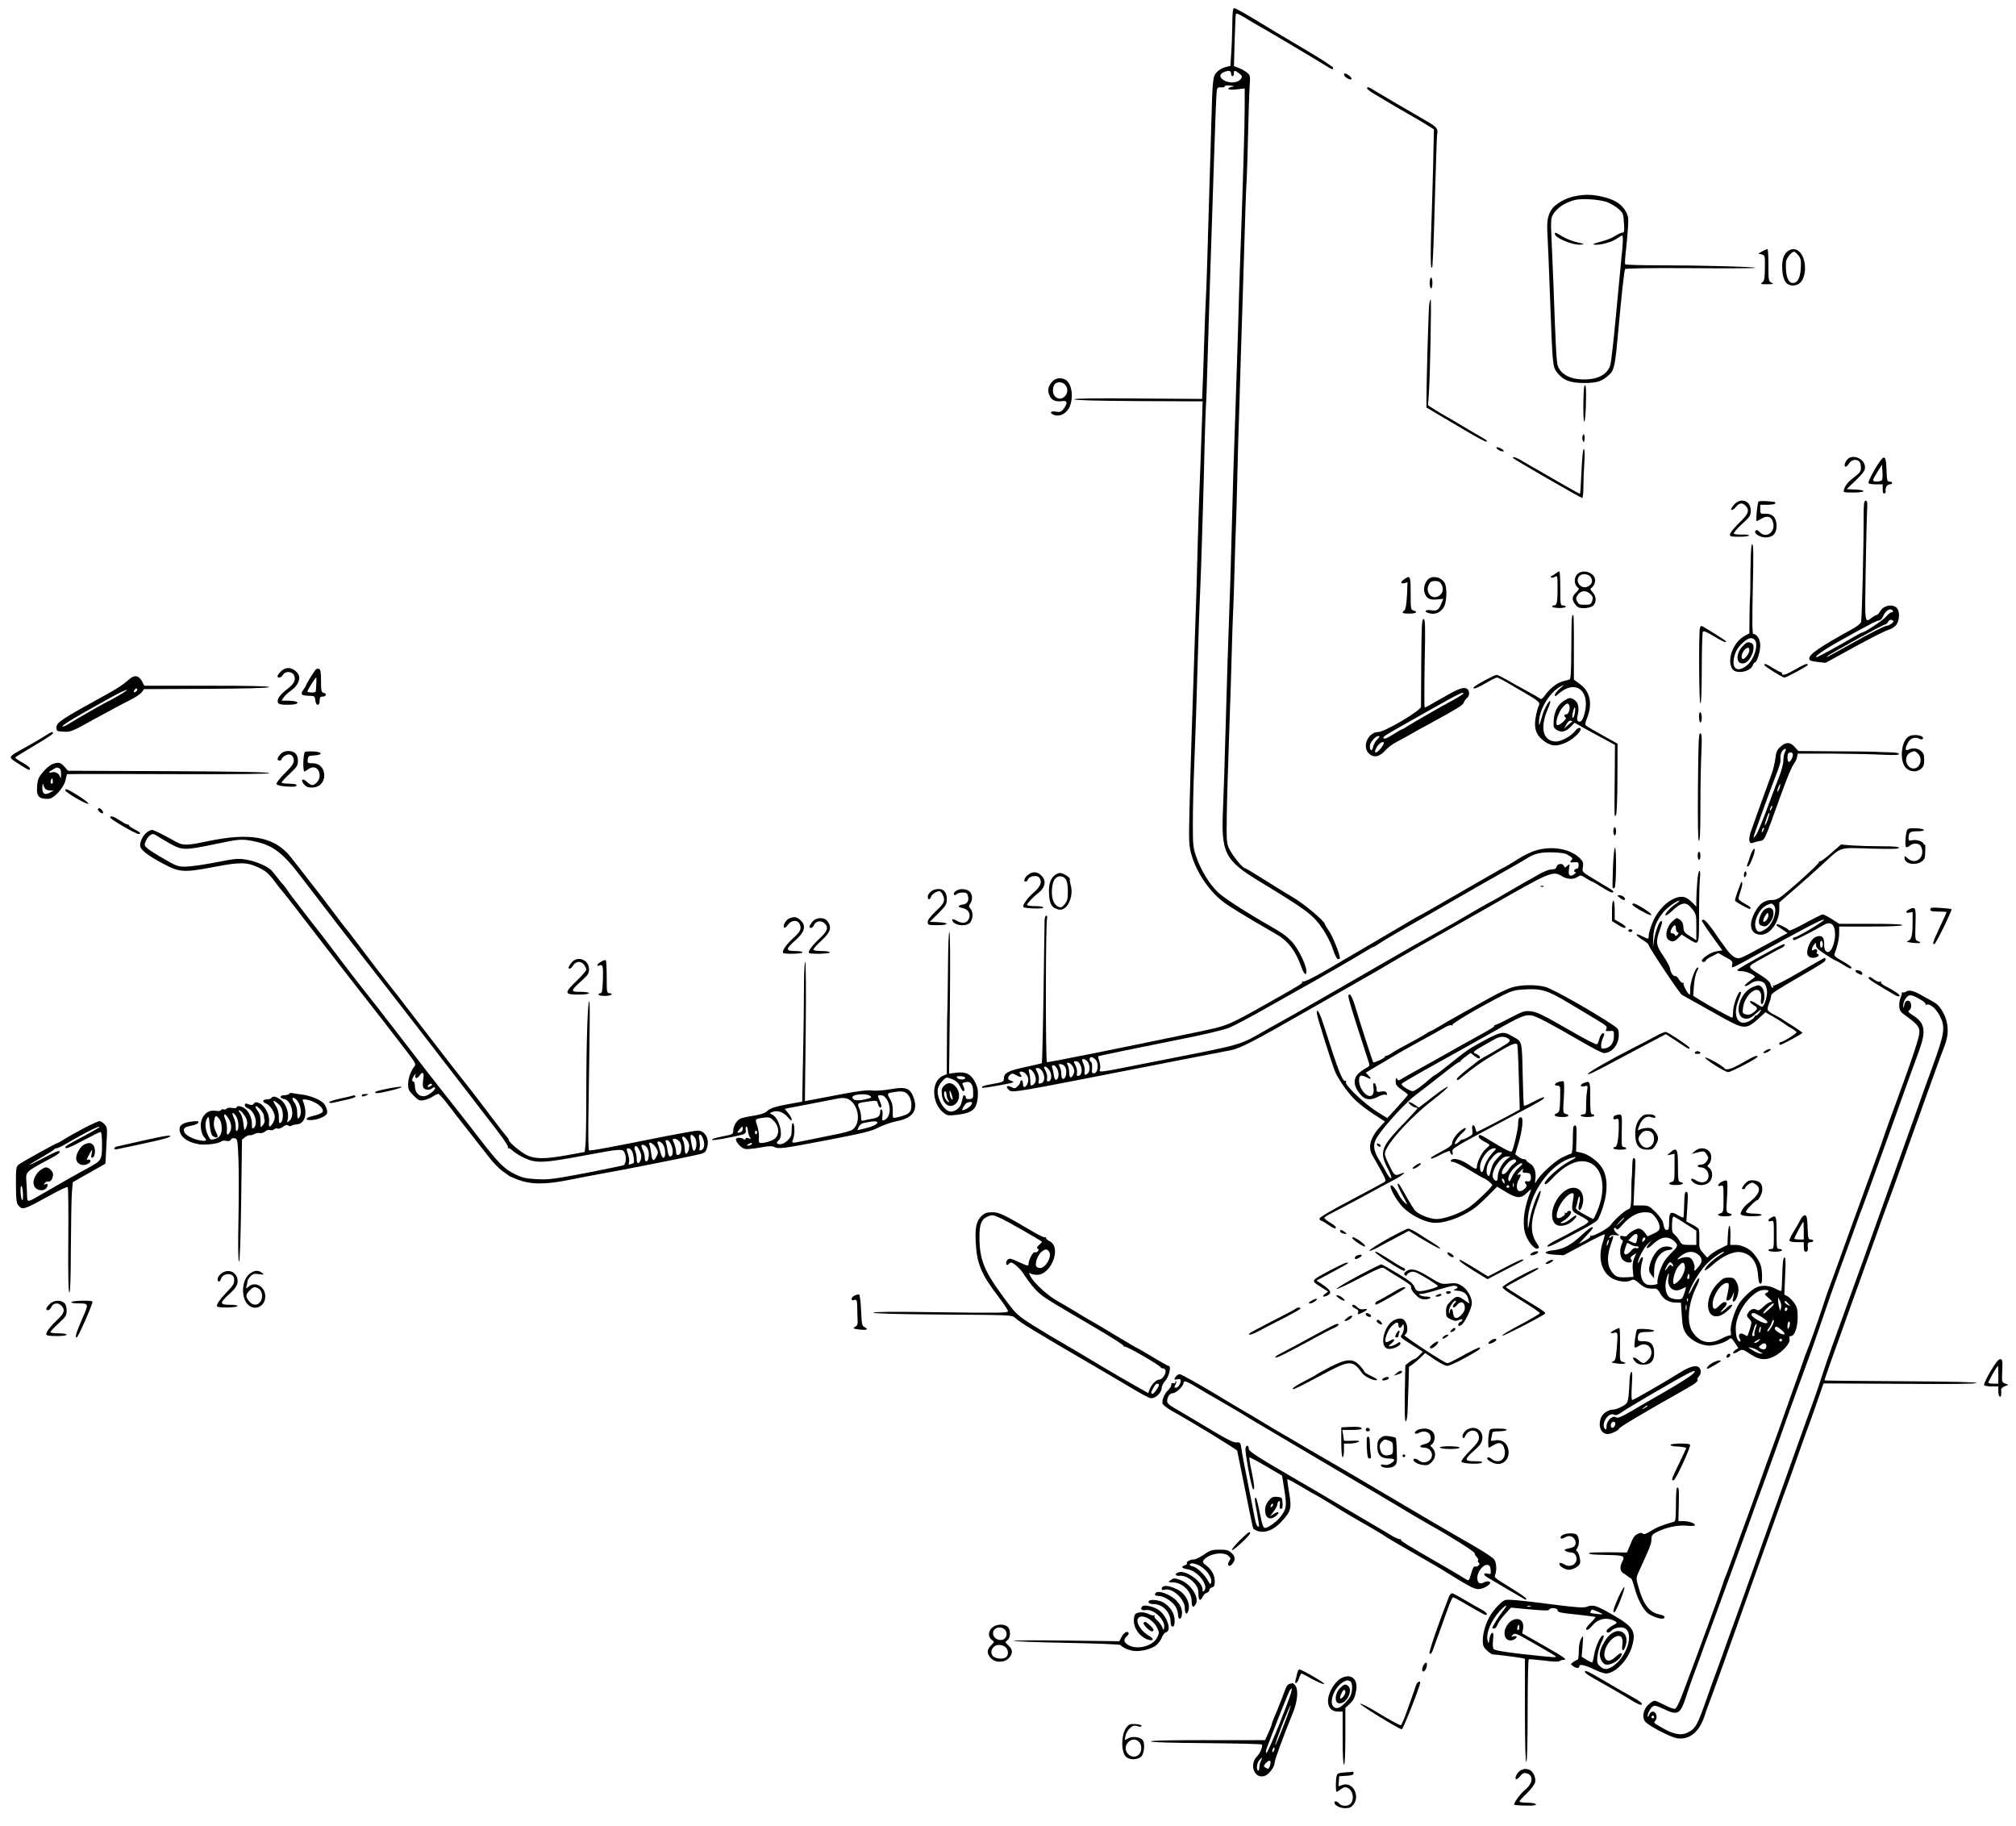 <?xml version="1.0" standalone="no"?>
<!DOCTYPE svg PUBLIC "-//W3C//DTD SVG 20010904//EN"
 "http://www.w3.org/TR/2001/REC-SVG-20010904/DTD/svg10.dtd">
<svg version="1.0" xmlns="http://www.w3.org/2000/svg"
 width="1482pt" height="1342pt" viewBox="0 0 1482 1342"
 preserveAspectRatio="xMidYMid meet">
<g transform="translate(0,1342) scale(0.1,-0.1)"
fill="#000000" stroke="none">
<path d="M9059 13243 c-1 -65 -4 -161 -8 -213 l-6 -94 -36 -9 c-20 -5 -48 -21
-63 -36 -30 -31 -32 -49 -41 -361 -3 -102 -9 -331 -15 -510 -5 -179 -12 -408
-15 -510 -3 -102 -7 -225 -10 -275 -3 -49 -7 -160 -10 -245 -3 -85 -8 -233
-11 -329 l-7 -173 -468 3 c-307 3 -470 1 -471 -6 -2 -7 161 -11 470 -13 l473
-2 -5 -148 c-3 -81 -8 -219 -11 -307 -3 -88 -8 -207 -10 -265 -2 -58 -7 -202
-10 -320 -6 -261 -12 -437 -25 -810 -14 -396 -29 -870 -36 -1160 -5 -211 -4
-254 11 -309 34 -131 126 -272 231 -355 43 -34 140 -94 407 -249 77 -45 134
-122 172 -230 21 -61 42 -77 38 -28 -5 49 -63 164 -106 210 -42 43 -74 66
-157 113 -182 104 -343 208 -388 251 -64 63 -125 163 -158 260 -23 66 -25 87
-25 242 0 94 4 285 10 425 10 254 16 429 26 780 6 213 13 408 20 565 3 61 7
189 10 285 3 96 7 245 10 330 3 85 7 261 10 390 3 129 8 262 10 295 3 33 7
155 10 270 3 116 12 408 20 650 8 242 22 652 30 910 8 259 17 480 20 493 4 18
11 22 33 20 15 -2 26 2 25 7 -1 6 15 8 40 6 33 -4 36 -6 15 -9 -16 -2 -28 -8
-28 -14 0 -7 20 -9 60 -5 l60 7 0 -133 c0 -141 -11 -511 -35 -1182 -3 -77 -10
-300 -15 -495 -6 -195 -15 -472 -20 -615 -10 -274 -17 -494 -25 -815 -7 -266
-14 -511 -20 -655 -6 -159 -13 -370 -26 -830 -5 -209 -14 -461 -18 -560 -16
-336 10 -387 272 -546 350 -212 390 -243 464 -352 27 -41 60 -105 72 -145 14
-43 29 -72 37 -72 8 0 14 4 14 8 0 27 -51 156 -78 196 -18 26 -32 50 -32 53 0
21 -152 149 -237 199 -54 31 -153 93 -221 136 -68 43 -127 78 -132 78 -15 0
-89 91 -112 138 -21 44 -22 58 -20 232 1 102 9 367 17 590 8 223 17 506 20
630 3 124 8 257 10 295 2 39 7 174 10 300 3 127 8 268 10 315 2 47 7 202 10
345 3 143 10 395 16 560 5 165 15 514 24 775 21 708 25 808 30 890 2 41 7 190
10 330 3 140 8 294 11 341 6 85 5 86 -21 107 -15 12 -42 27 -60 33 l-34 13 5
185 c3 102 7 191 9 198 3 8 26 -2 67 -27 35 -22 70 -43 78 -47 18 -8 410 -240
497 -294 69 -43 73 -45 73 -26 0 6 -100 71 -221 142 -122 72 -282 167 -356
213 -74 45 -141 82 -149 82 -11 0 -14 -24 -15 -117z m-9 -363 c0 -11 5 -20 10
-20 6 0 10 9 10 20 0 25 8 25 40 0 20 -16 23 -22 14 -37 -18 -30 -74 -38 -117
-18 -42 20 -48 47 -14 63 36 17 57 14 57 -8z"/>
<path d="M9880 12871 c0 -15 42 -41 53 -34 6 4 0 14 -12 25 -25 20 -41 23 -41
9z"/>
<path d="M10050 12770 c0 -5 24 -24 53 -41 28 -16 73 -43 99 -59 25 -15 66
-39 90 -53 109 -62 166 -95 206 -121 l43 -27 -6 -272 c-4 -150 -10 -375 -15
-502 -4 -126 -3 -234 2 -240 5 -5 8 -1 8 10 1 11 3 52 5 90 3 39 9 248 15 465
6 217 13 405 15 417 8 36 -4 51 -83 96 -146 84 -307 179 -362 212 -59 37 -70
41 -70 25z"/>
<path d="M11569 11976 c-59 -12 -133 -54 -159 -90 -31 -43 -40 -89 -35 -176 3
-47 12 -265 20 -485 18 -495 19 -500 51 -542 44 -58 96 -78 199 -78 97 0 133
12 187 63 34 31 42 71 63 307 24 267 45 456 51 467 4 6 179 9 479 7 261 -2
476 -1 479 2 8 8 -403 19 -706 19 -136 0 -249 3 -251 8 -3 4 -1 43 4 87 5 44
12 121 16 171 5 84 4 95 -18 134 -29 51 -82 84 -169 104 -76 18 -134 19 -211
2z m243 -41 c25 -9 63 -31 84 -49 36 -32 38 -36 42 -105 4 -61 2 -71 -12 -71
-9 0 -33 -11 -54 -25 -21 -14 -69 -33 -107 -42 -49 -13 -62 -19 -45 -21 39 -6
126 17 165 44 20 13 38 24 40 24 8 0 6 -68 -5 -159 -5 -47 -23 -237 -40 -421
-17 -184 -36 -353 -43 -375 -19 -61 -79 -98 -167 -103 -111 -7 -193 30 -218
98 -10 26 -16 138 -32 590 -6 151 -13 323 -16 382 -4 83 -2 113 9 135 28 52
87 93 164 113 52 13 178 5 235 -15z"/>
<path d="M11430 11701 c0 -30 133 -85 191 -79 31 3 28 5 -26 17 -33 7 -81 26
-108 42 -52 32 -57 34 -57 20z"/>
<path d="M12955 11573 l-30 -17 25 -6 c25 -6 25 -8 24 -100 -1 -78 -4 -95 -20
-107 -16 -11 -11 -13 37 -12 46 0 51 2 32 11 -22 11 -23 17 -23 130 0 65 -3
118 -7 118 -5 -1 -21 -8 -38 -17z"/>
<path d="M13144 11575 c-33 -23 -47 -68 -42 -140 5 -81 33 -118 87 -113 45 4
72 41 79 106 10 114 -57 194 -124 147z m76 -32 c19 -24 21 -38 18 -95 -4 -71
-24 -108 -59 -108 -36 0 -55 58 -50 153 1 27 40 77 60 77 5 0 19 -12 31 -27z"/>
<path d="M10510 11340 c0 -22 5 -40 10 -40 6 0 10 18 10 40 0 22 -4 40 -10 40
-5 0 -10 -18 -10 -40z"/>
<path d="M10506 11178 c-5 -38 -19 -538 -20 -693 l0 -60 69 -41 c39 -23 137
-81 218 -129 81 -48 151 -85 154 -81 8 8 14 4 -107 74 -58 34 -110 65 -116 69
-5 4 -30 19 -55 32 -24 13 -68 39 -98 58 l-53 34 6 87 c9 132 20 692 13 692
-3 0 -8 -19 -11 -42z"/>
<path d="M7740 10620 c-34 -34 -42 -66 -26 -105 16 -37 45 -50 96 -43 37 6 40
-16 9 -57 -18 -22 -27 -26 -55 -21 -39 8 -53 -7 -20 -22 30 -13 64 -6 93 21
59 53 55 204 -6 237 -31 16 -69 12 -91 -10z m95 -34 c38 -57 -32 -128 -79 -80
-18 18 -21 56 -6 85 16 28 65 25 85 -5z"/>
<path d="M11648 10585 c-10 -16 -12 -265 -2 -265 5 0 10 51 12 114 4 123 1
167 -10 151z"/>
<path d="M11635 10218 c-4 -10 -4 -26 0 -35 8 -17 8 -17 12 0 3 9 3 25 0 35
-4 16 -4 16 -12 0z"/>
<path d="M11000 10131 c0 -13 38 -33 53 -28 7 2 -3 11 -20 21 -18 9 -33 12
-33 7z"/>
<path d="M11626 9958 c-4 -90 -9 -165 -11 -167 -2 -2 -77 40 -167 92 -90 52
-179 104 -198 114 -19 11 -51 30 -70 41 -36 22 -72 30 -54 13 14 -14 495 -291
505 -291 5 0 9 37 9 83 0 45 3 126 7 180 4 63 2 97 -4 97 -6 0 -13 -64 -17
-162z"/>
<path d="M13576 10038 c-18 -25 -21 -48 -7 -48 5 0 16 11 25 25 18 27 54 33
74 13 7 -7 12 -27 12 -45 0 -27 -8 -38 -43 -65 -49 -37 -71 -62 -81 -95 -7
-22 -6 -23 68 -23 91 0 102 18 14 22 l-63 3 68 65 c54 53 67 71 67 96 0 65
-98 103 -134 52z"/>
<path d="M13821 10031 c-40 -55 -91 -153 -85 -162 3 -5 27 -9 55 -9 l49 0 0
-36 c0 -24 4 -34 13 -31 6 2 11 10 9 17 -5 24 10 50 29 50 10 0 19 5 19 10 0
6 -9 10 -20 10 -17 0 -19 8 -22 87 -3 96 -14 111 -47 64z m15 -137 c-6 -16
-66 -19 -66 -4 0 10 10 28 48 88 l17 27 3 -49 c2 -27 1 -55 -2 -62z"/>
<path d="M12745 9708 c-17 -20 -23 -34 -16 -36 6 -2 21 8 32 22 24 31 49 33
72 8 31 -34 20 -60 -48 -125 -35 -34 -65 -71 -67 -82 -3 -18 3 -20 67 -20 39
0 71 4 72 9 2 5 -21 9 -51 7 -30 -1 -57 2 -60 7 -3 6 23 37 59 70 60 54 65 63
65 100 0 74 -76 99 -125 40z"/>
<path d="M12927 9733 c-9 -14 -21 -143 -14 -143 4 0 21 9 38 19 42 26 76 12
85 -36 13 -69 -57 -112 -101 -63 -13 14 -22 17 -29 10 -18 -18 29 -50 73 -50
53 0 81 29 81 84 -1 60 -28 91 -79 90 -40 -1 -41 -1 -41 32 l0 34 55 0 c30 0
55 5 55 10 0 6 -1 10 -2 10 -59 9 -117 10 -121 3z"/>
<path d="M13700 9623 c0 -247 -13 -759 -19 -776 -4 -11 -34 -34 -67 -52 -235
-129 -314 -183 -314 -215 0 -15 11 -19 60 -25 l60 -7 211 116 c117 64 229 121
250 126 21 6 47 22 58 37 27 34 28 103 3 126 -34 31 -98 16 -121 -27 -8 -14
-19 -26 -25 -26 -6 0 -22 -9 -36 -20 -53 -41 -52 -49 -45 343 3 199 8 397 10
440 4 64 2 77 -10 77 -12 0 -15 -20 -15 -117z m215 -693 c3 -5 -1 -10 -9 -10
-8 0 -27 -15 -43 -34 -23 -27 -158 -116 -177 -116 -3 0 -27 -13 -54 -29 -108
-63 -268 -151 -277 -151 -27 0 59 59 210 142 181 101 234 128 250 128 9 0 22
15 30 34 18 42 55 61 70 36z m5 -75 c0 -12 -35 -35 -52 -35 -12 0 -112 -50
-222 -111 -239 -133 -224 -125 -211 -111 15 16 408 232 422 232 7 0 17 9 23
20 6 11 16 17 25 14 8 -4 15 -8 15 -9z"/>
<path d="M12868 9228 c0 -106 -2 -197 -3 -203 -2 -5 -3 -66 -4 -135 l-1 -125
-35 -19 c-85 -46 -134 -180 -89 -244 28 -40 134 -19 150 30 3 10 9 18 14 18
14 0 40 79 40 125 0 45 -24 85 -51 85 -8 0 -9 92 -4 330 6 244 5 330 -4 330
-8 0 -11 -57 -13 -192z m30 -510 c33 -33 -3 -148 -60 -192 -63 -48 -106 -24
-92 52 9 53 28 84 69 121 38 33 63 39 83 19z"/>
<path d="M12810 8670 c-57 -61 -46 -144 16 -123 50 17 88 132 48 147 -27 10
-35 7 -64 -24z m50 -29 c0 -26 -40 -75 -52 -63 -12 12 -2 46 18 67 21 20 34
19 34 -4z"/>
<path d="M11436 9205 c-10 -8 -24 -16 -30 -18 -6 -2 -8 -7 -4 -11 3 -4 16 -3
27 4 21 10 21 9 21 -84 0 -103 -5 -126 -26 -126 -8 0 -14 -4 -14 -9 0 -4 23
-9 50 -10 28 0 50 4 50 9 0 6 -9 10 -20 10 -19 0 -20 7 -20 125 0 69 -3 125
-7 125 -5 0 -17 -7 -27 -15z"/>
<path d="M11607 9209 c-39 -23 -41 -87 -3 -111 6 -4 0 -16 -17 -32 -32 -30
-34 -54 -6 -90 16 -21 29 -26 63 -26 23 0 52 7 64 16 29 20 29 70 0 101 -20
21 -20 24 -5 36 9 6 19 24 22 39 13 54 -65 98 -118 67z m86 -30 c19 -26 12
-53 -19 -69 -50 -27 -102 38 -62 78 19 19 65 14 81 -9z m3 -130 c14 -15 16
-25 8 -47 -8 -24 -15 -27 -54 -27 -37 0 -46 4 -56 24 -10 20 -10 28 3 47 24
37 67 38 99 3z"/>
<path d="M10323 9163 c-30 -20 -29 -37 1 -29 l23 6 -4 -98 c-4 -66 -10 -101
-19 -108 -24 -19 -16 -24 36 -24 50 0 67 13 30 23 -19 5 -20 14 -20 126 0 129
-3 135 -47 104z"/>
<path d="M10507 9169 c-28 -17 -46 -67 -36 -102 13 -45 37 -58 91 -53 l48 5
-15 -37 c-20 -47 -32 -54 -77 -47 -38 5 -52 -7 -22 -19 48 -19 96 0 120 46 20
38 22 139 5 172 -22 40 -77 57 -114 35z m81 -32 c23 -27 24 -65 3 -86 -58 -58
-130 21 -78 87 12 16 62 16 75 -1z"/>
<path d="M11558 8894 c0 -5 -2 -13 -3 -19 -2 -5 -3 -108 -4 -228 -1 -165 -4
-218 -13 -221 -7 -2 -31 -9 -53 -15 -41 -11 -94 -53 -131 -106 -17 -22 -25
-27 -35 -18 -8 6 -49 30 -92 53 -43 23 -108 59 -145 81 -37 21 -73 39 -80 39
-16 0 -160 -78 -168 -91 -12 -20 25 -7 90 31 37 22 73 40 80 40 6 0 29 -11 51
-23 22 -13 85 -50 139 -81 119 -69 130 -79 118 -103 -6 -10 -15 -43 -21 -74
-18 -87 -1 -141 58 -185 56 -41 96 -43 166 -10 47 21 105 75 105 97 0 17 -25
9 -40 -12 -25 -36 -101 -79 -140 -79 -98 0 -123 100 -60 243 12 27 19 51 16
54 -8 8 -45 -58 -57 -102 -23 -83 -29 -93 -25 -38 8 92 86 213 161 249 28 14
27 13 -7 -16 -21 -18 -38 -39 -38 -48 0 -13 4 -12 23 5 120 110 233 38 199
-126 -13 -60 -30 -85 -50 -72 -10 6 -11 18 -3 50 12 54 1 92 -31 111 -24 13
-30 12 -60 -4 -52 -28 -81 -78 -86 -146 -4 -54 -2 -59 22 -75 33 -22 69 -13
104 25 l27 28 60 -34 c33 -19 100 -55 148 -81 l89 -48 -2 -255 c-3 -287 -3
-281 10 -259 5 9 10 130 10 270 l1 253 -111 62 c-62 34 -116 66 -122 72 -6 6
-4 23 6 47 45 107 28 200 -47 255 l-47 35 0 233 c1 129 -1 237 -4 240 -3 3 -7
1 -8 -4z m-22 -659 c9 -23 -5 -65 -21 -65 -17 0 -20 -16 -5 -25 11 -7 -41 -55
-59 -55 -24 0 0 87 35 130 29 33 42 37 50 15z m40 -61 c-4 -19 -11 -32 -15
-30 -5 3 -3 24 3 46 12 48 21 36 12 -16z m-18 -58 c-2 0 -16 -12 -32 -26 l-29
-25 18 32 c11 19 24 29 32 26 8 -3 13 -6 11 -7z"/>
<path d="M10448 8558 c-1 -172 -2 -322 -2 -333 -2 -28 -267 -185 -313 -185
-76 0 -123 -108 -70 -158 37 -35 79 -26 127 29 14 15 45 39 70 52 25 13 68 37
95 52 28 16 88 50 135 75 222 121 263 146 270 165 4 12 15 27 24 34 21 18 21
57 -1 69 -23 14 -62 0 -156 -54 -126 -72 -148 -84 -154 -84 -3 0 -3 146 0 325
6 282 4 325 -8 325 -13 0 -15 -45 -17 -312z m307 -237 c-3 -6 -34 -25 -68 -44
-106 -57 -300 -169 -338 -193 -19 -13 -38 -24 -42 -24 -4 0 -31 -16 -61 -35
-56 -35 -76 -42 -76 -26 0 10 17 20 340 202 211 119 260 143 245 120z m-631
-336 c-13 -13 -27 -38 -30 -55 -7 -34 -24 -31 -24 6 0 27 40 74 64 74 11 0 8
-7 -10 -25z m30 -61 c-34 -44 -59 -47 -38 -4 16 31 43 52 56 44 5 -3 -4 -21
-18 -40z"/>
<path d="M12497 8807 c-10 -26 -8 -557 3 -557 6 0 10 88 10 258 0 141 4 262 8
269 5 8 29 -2 80 -33 68 -41 100 -54 88 -36 -5 8 -171 112 -179 112 -3 0 -7
-6 -10 -13z"/>
<path d="M12970 8532 c0 -9 133 -92 147 -92 14 -1 173 85 173 93 0 15 -25 6
-92 -33 -70 -40 -98 -49 -98 -30 0 6 -4 10 -10 10 -5 0 -31 14 -57 30 -49 31
-63 36 -63 22z"/>
<path d="M2065 8485 c-14 -13 -25 -29 -25 -35 0 -18 29 -11 40 10 15 28 66 27
80 -1 18 -33 4 -64 -49 -104 -54 -41 -77 -75 -68 -99 5 -12 22 -16 71 -16 63
0 92 12 60 24 -9 3 -36 6 -60 6 l-44 0 15 24 c9 13 33 36 54 50 39 28 61 62
61 97 0 31 -44 69 -80 69 -19 0 -40 -9 -55 -25z"/>
<path d="M2324 8502 c-10 -8 -74 -110 -74 -119 0 -3 -9 -18 -20 -33 -24 -34
-15 -43 44 -44 39 -1 41 -3 44 -33 4 -43 32 -45 32 -3 0 23 5 30 19 30 28 0
37 20 12 27 -19 5 -21 12 -21 88 0 60 -4 84 -13 88 -8 3 -18 2 -23 -1z m1
-109 c-1 -27 -3 -51 -4 -55 -1 -11 -61 -10 -61 0 0 10 58 102 64 102 2 0 3
-21 1 -47z"/>
<path d="M941 8420 c-33 -30 -75 -58 -151 -100 -342 -188 -375 -210 -375 -246
0 -28 2 -29 53 -32 51 -3 61 1 230 95 97 53 210 114 251 134 41 20 82 47 92
60 l18 24 458 2 c303 2 459 6 461 13 3 7 -145 10 -457 10 l-460 0 -15 29 c-26
50 -60 54 -105 11z m67 -72 c-2 -6 -10 -14 -16 -16 -7 -2 -10 2 -6 12 7 18 28
22 22 4z m-132 -38 c-37 -22 -70 -40 -72 -40 -7 0 -257 -143 -293 -167 -19
-13 -41 -23 -49 -23 -18 0 45 41 162 107 45 25 128 71 186 104 117 65 173 82
66 19z"/>
<path d="M12490 8151 c0 -23 5 -41 10 -41 6 0 10 15 10 34 0 19 -4 38 -10 41
-6 4 -10 -10 -10 -34z"/>
<path d="M340 8017 c-19 -13 -80 -49 -135 -80 -157 -87 -151 -77 -68 -131 78
-50 83 -52 83 -33 0 6 -25 25 -55 42 -30 16 -54 33 -53 37 2 4 64 43 137 86
74 43 137 84 139 90 6 18 -10 14 -48 -11z"/>
<path d="M12482 7635 c-2 -272 0 -395 7 -395 8 0 11 81 11 248 0 136 3 313 7
395 5 122 4 147 -8 147 -12 0 -14 -65 -17 -395z"/>
<path d="M14035 8009 c-61 -30 -75 -189 -21 -236 33 -28 76 -30 107 -4 19 15
24 29 24 66 0 37 -5 51 -24 66 -26 21 -62 24 -92 9 -24 -13 -26 8 -4 50 17 34
53 47 83 31 13 -7 23 -7 27 -2 14 24 -61 39 -100 20z m65 -129 c39 -39 12
-114 -38 -108 -54 6 -69 92 -20 116 32 15 35 15 58 -8z"/>
<path d="M13089 7932 c-25 -22 -32 -38 -38 -87 -4 -33 -17 -85 -28 -115 -29
-78 -121 -333 -148 -410 -25 -70 -20 -108 13 -94 9 4 29 9 44 12 42 7 33 -13
159 337 54 148 78 205 99 235 10 14 20 36 21 48 l4 23 245 0 c135 -1 302 -4
373 -8 93 -4 127 -3 127 6 0 7 -28 11 -82 12 -46 1 -92 3 -103 4 -11 1 -140 2
-287 3 l-268 2 -27 30 c-33 37 -64 38 -104 2z m32 -40 c-6 -12 -11 -39 -11
-61 0 -22 -13 -73 -29 -114 -16 -40 -57 -149 -92 -243 -34 -93 -71 -180 -81
-193 -10 -13 -18 -20 -18 -16 0 10 129 366 170 469 17 43 30 86 29 95 -3 37 2
61 17 76 21 20 29 13 15 -13z m59 -18 c0 -21 -18 -54 -30 -54 -11 0 -14 53 -3
63 12 13 33 7 33 -9z m-99 -248 c-14 -36 -22 -33 -9 5 6 16 12 28 14 26 3 -2
0 -16 -5 -31z m-60 -153 c-12 -20 -14 -14 -5 12 4 9 9 14 11 11 3 -2 0 -13 -6
-23z m-26 -78 c-23 -59 -30 -53 -9 9 9 26 18 45 21 42 3 -3 -3 -25 -12 -51z
m-34 -82 c-12 -20 -14 -14 -5 12 4 9 9 14 11 11 3 -2 0 -13 -6 -23z"/>
<path d="M2062 7877 c-26 -27 -28 -47 -7 -47 8 0 15 4 15 10 0 5 11 17 24 25
34 22 66 5 66 -35 0 -22 -15 -43 -66 -93 -36 -36 -64 -72 -62 -79 3 -8 28 -15
66 -18 67 -5 82 -3 82 11 0 5 -25 9 -55 9 -30 0 -55 4 -55 9 0 4 27 33 60 64
53 50 60 61 60 95 0 48 -24 72 -72 72 -23 0 -42 -8 -56 -23z"/>
<path d="M2243 7894 c-14 -6 -19 -144 -5 -144 4 0 16 7 26 15 44 33 86 9 86
-49 0 -29 -31 -66 -55 -66 -8 0 -24 9 -35 20 -11 11 -24 20 -30 20 -16 0 -11
-19 11 -41 15 -15 30 -19 61 -17 112 8 108 178 -4 178 -37 0 -39 2 -36 28 3
25 7 27 51 30 64 4 57 26 -9 29 -27 1 -55 0 -61 -3z"/>
<path d="M391 7806 c-19 -6 -51 -31 -73 -58 -34 -39 -41 -55 -45 -105 -7 -76
13 -98 86 -94 38 2 108 79 122 134 l11 47 97 1 c53 1 388 0 745 -1 440 -1 647
1 645 8 -3 7 -249 12 -742 14 l-737 3 -23 26 c-29 34 -45 39 -86 25z m43 -32
c11 -4 16 -18 15 -48 -1 -22 -3 -32 -6 -21 -7 29 -33 45 -60 39 -31 -8 -29 2
5 20 33 18 27 17 46 10z m-48 -111 c-11 -11 -19 6 -11 24 8 17 8 17 12 0 3
-10 2 -21 -1 -24z m-54 -40 c6 -7 22 -13 37 -13 l26 -1 -27 -14 c-40 -22 -58
-10 -57 39 1 22 4 32 6 21 3 -11 10 -26 15 -32z"/>
<path d="M480 7611 c0 -14 150 -102 168 -99 9 2 -20 26 -67 56 -83 52 -101 60
-101 43z"/>
<path d="M720 7471 c0 -13 29 -35 37 -28 7 8 -15 37 -28 37 -5 0 -9 -4 -9 -9z"/>
<path d="M810 7411 c0 -12 188 -121 209 -121 23 0 9 16 -29 34 -22 11 -40 23
-40 28 0 4 -6 8 -12 8 -7 0 -33 14 -58 30 -45 30 -70 38 -70 21z"/>
<path d="M11860 7310 c0 -16 5 -30 10 -30 6 0 10 14 10 30 0 17 -4 30 -10 30
-5 0 -10 -13 -10 -30z"/>
<path d="M14020 7320 c-12 -24 -18 -120 -8 -126 5 -3 17 1 27 10 24 22 68 20
81 -3 40 -76 -36 -146 -97 -89 -19 17 -23 19 -23 5 0 -68 147 -59 151 11 4 63
3 89 -3 85 -5 -2 -8 0 -8 5 0 16 -55 34 -83 26 -23 -5 -27 -3 -27 14 0 43 10
52 60 52 72 0 70 18 -1 22 -47 2 -63 -1 -69 -12z"/>
<path d="M1082 7304 c-28 -19 -52 -65 -52 -98 0 -31 54 -73 173 -136 115 -62
151 -64 365 -23 198 38 245 37 330 -2 56 -26 80 -47 126 -110 16 -22 35 -47
43 -55 22 -25 94 -118 204 -261 94 -123 263 -340 379 -489 117 -148 212 -271
333 -429 72 -94 78 -104 63 -120 -25 -28 -46 -87 -46 -132 0 -35 6 -48 40 -81
37 -37 43 -40 77 -34 21 4 50 16 65 27 15 10 33 19 40 19 7 -1 41 -38 75 -84
34 -45 102 -132 150 -193 48 -62 114 -145 146 -186 32 -42 77 -88 100 -104 23
-15 44 -31 47 -34 3 -3 32 -16 65 -29 99 -37 202 -38 385 -1 85 17 191 37 235
45 123 21 590 113 680 134 78 17 80 18 92 54 21 65 -12 127 -68 128 -15 0
-127 -20 -250 -44 -429 -86 -541 -106 -549 -101 -5 3 -7 128 -4 278 11 724 12
817 5 817 -11 0 -21 -318 -21 -684 0 -177 -3 -344 -6 -372 l-6 -51 -126 -23
c-161 -29 -233 -30 -294 -3 -46 21 -138 97 -138 115 0 5 -7 16 -16 25 -8 9
-54 67 -102 131 -112 148 -130 171 -172 225 -97 123 -168 213 -190 243 -14 18
-51 66 -82 106 -31 40 -98 127 -149 193 -50 66 -122 158 -159 205 -71 90 -136
175 -253 330 -39 52 -74 97 -78 100 -3 3 -39 50 -80 105 -41 55 -82 109 -91
120 -9 11 -46 58 -82 105 -36 47 -74 96 -85 110 -11 14 -38 48 -60 76 -119
154 -298 188 -619 120 -152 -32 -176 -32 -232 -1 -94 53 -160 85 -172 85 -8 0
-24 -7 -36 -16z m75 -29 c12 -9 54 -33 92 -55 89 -50 110 -51 328 -5 189 40
201 40 298 20 131 -28 206 -85 335 -256 95 -125 410 -534 626 -809 106 -136
226 -291 518 -670 87 -113 169 -218 181 -235 156 -199 205 -268 199 -278 -4
-7 -4 -9 0 -6 4 4 19 -4 34 -18 15 -14 54 -39 87 -54 84 -40 141 -38 429 16
272 51 291 53 306 26 17 -32 12 -88 -7 -96 -10 -3 -135 -29 -278 -57 -233 -44
-270 -49 -356 -45 -82 4 -107 10 -162 36 -77 37 -123 82 -257 256 -85 110
-148 191 -207 265 -45 56 -147 187 -196 250 -31 41 -66 86 -77 100 -11 14 -56
72 -100 130 -96 125 -259 334 -315 404 -23 28 -90 116 -150 196 -61 80 -115
152 -122 160 -22 27 -137 176 -163 210 -14 18 -36 48 -50 65 -14 18 -32 43
-40 56 -8 12 -22 30 -30 39 -9 8 -29 34 -45 55 -17 22 -37 46 -45 53 -36 30
-114 63 -177 73 -62 11 -82 9 -229 -20 -89 -17 -188 -31 -221 -31 -53 0 -68 5
-152 54 -52 29 -107 64 -123 77 -27 22 -29 27 -18 53 11 30 36 55 55 56 6 0
20 -7 32 -15z m1954 -1791 c-4 -23 -4 -49 1 -58 11 -19 49 -21 66 -4 6 6 15 8
19 5 12 -12 -40 -56 -73 -63 -41 -8 -74 25 -74 73 0 18 -4 33 -10 33 -15 0
-12 23 5 46 11 14 14 15 9 3 -9 -29 13 -30 31 -3 23 35 35 19 26 -32z m58 -45
c-22 -14 -33 -10 -19 6 7 8 17 12 22 9 6 -4 5 -10 -3 -15z m1935 -375 c19 -18
21 -79 4 -98 -11 -11 -15 -3 -24 43 -15 71 -9 85 20 55z m66 -19 c13 -39 7
-70 -16 -79 -13 -5 -15 -1 -11 16 4 13 2 40 -2 61 -12 49 13 52 29 2z m-105
-35 c6 -28 -8 -70 -23 -70 -4 0 -8 18 -9 40 -1 21 -6 48 -12 58 -6 11 -7 22
-4 26 11 10 41 -24 48 -54z m-71 21 c23 -25 19 -94 -6 -99 -14 -3 -18 3 -18
23 0 14 -7 41 -14 60 -14 32 -14 35 3 35 10 0 26 -9 35 -19z m-59 -28 c17 -41
13 -83 -9 -83 -8 0 -15 16 -19 43 -2 23 -8 50 -12 60 -5 12 -2 17 9 17 9 0 23
-16 31 -37z m-61 5 c19 -27 22 -98 3 -98 -7 0 -17 19 -23 43 -6 23 -14 50 -19
60 -11 26 20 22 39 -5z m-51 -25 c16 -28 17 -36 5 -59 -21 -44 -35 -39 -40 13
-3 26 -9 56 -13 67 -14 32 27 15 48 -21z m-63 -4 c15 -28 12 -86 -5 -93 -11
-4 -15 2 -15 25 0 16 -7 43 -15 58 -8 16 -12 31 -9 34 9 9 34 -4 44 -24z m-54
-25 c10 -23 11 -40 4 -59 -14 -36 -30 -31 -30 11 0 19 -5 44 -10 55 -12 22 -4
43 12 33 5 -4 16 -21 24 -40z m-58 1 c11 -25 17 -85 8 -85 -2 0 -12 -3 -21 -7
-14 -5 -16 -2 -11 14 4 12 0 39 -8 62 -12 38 -12 41 4 41 9 0 22 -11 28 -25z"/>
<path d="M13458 7147 c-41 -37 -79 -63 -83 -59 -3 4 -5 2 -3 -4 2 -6 -66 -71
-149 -145 -146 -127 -155 -133 -198 -134 -57 -1 -92 -27 -128 -96 -47 -90 -26
-159 49 -159 67 0 134 93 134 187 l0 50 113 98 c61 53 151 133 199 177 151
139 117 128 359 121 154 -4 209 -3 209 5 0 9 -39 12 -132 12 -73 0 -169 3
-214 6 l-80 7 -76 -66z m-420 -379 c33 -33 -4 -144 -61 -178 -42 -26 -55 -25
-69 5 -22 48 24 147 80 172 34 15 36 15 50 1z"/>
<path d="M12977 6739 c-23 -13 -47 -62 -47 -93 0 -19 7 -27 27 -32 21 -6 31
-2 50 20 53 62 32 141 -30 105z m23 -48 c0 -24 -32 -59 -38 -42 -4 11 23 61
33 61 3 0 5 -9 5 -19z"/>
<path d="M11300 7172 c-40 -10 -98 -38 -147 -70 -45 -28 -84 -52 -86 -52 -3 0
-92 -50 -199 -112 -334 -193 -431 -248 -434 -248 -2 0 -47 -26 -101 -58 -54
-32 -159 -94 -233 -137 -74 -43 -166 -97 -205 -120 -200 -120 -306 -176 -317
-169 -7 4 -10 4 -6 -1 9 -10 1 -15 -215 -137 -342 -193 -322 -185 -582 -239
-536 -112 -1070 -219 -1079 -216 -10 3 -10 1011 1 1055 3 13 1 22 -6 22 -6 0
-11 -15 -12 -32 0 -18 -4 -261 -8 -541 -4 -279 -10 -509 -12 -511 -2 -2 -57
-15 -122 -29 -123 -26 -157 -43 -157 -83 0 -25 -6 -28 -94 -43 -59 -11 -74
-17 -65 -26 6 -5 220 33 228 40 3 3 -5 8 -17 12 -26 6 -28 25 -6 44 14 11 21
10 46 -4 33 -19 48 -16 29 7 -20 24 16 28 39 4 22 -24 25 -49 10 -79 -15 -27
-30 -24 -30 6 0 14 -4 25 -10 25 -5 0 -10 -6 -10 -13 0 -8 -9 -22 -20 -32 -18
-16 -23 -17 -45 -5 -31 16 -45 5 -22 -17 28 -28 -22 -36 1122 188 253 49 484
95 513 100 71 14 165 63 602 313 201 115 383 219 405 231 22 12 90 51 150 87
94 56 272 158 630 360 44 25 98 56 120 68 445 254 460 261 527 220 39 -24 85
-26 115 -5 21 14 25 14 62 -10 23 -14 43 -25 46 -25 3 0 34 -18 69 -40 35 -22
68 -40 75 -40 22 0 11 15 -27 36 -20 12 -72 42 -115 69 -77 47 -77 47 -71 82
5 28 2 39 -17 60 -67 71 -198 98 -319 65z m217 -31 c46 -26 48 -29 33 -45 -11
-15 -9 -16 21 -14 30 3 34 0 34 -22 0 -15 -6 -25 -14 -25 -8 0 -16 -6 -18 -12
-3 -7 1 -13 8 -13 8 0 3 -7 -9 -16 -32 -22 -45 -9 -38 39 7 40 6 40 -12 24
-17 -16 -20 -16 -25 -2 -9 22 -48 19 -54 -5 -4 -15 -14 -20 -37 -20 -18 0 -59
-16 -100 -40 -37 -22 -69 -40 -71 -40 -1 0 -64 -36 -139 -80 -75 -44 -138 -80
-141 -80 -2 0 -54 -29 -115 -65 -61 -36 -132 -77 -158 -92 -91 -51 -188 -106
-242 -136 -30 -16 -98 -55 -150 -85 -198 -115 -757 -436 -795 -457 -22 -12
-98 -55 -170 -95 -230 -130 -154 -108 -845 -244 -439 -87 -398 -81 -393 -52 3
14 0 40 -6 57 -6 18 -10 34 -8 35 3 4 249 54 627 130 158 31 302 66 338 81 34
14 172 87 305 163 133 75 264 149 292 164 99 56 332 190 393 228 34 21 65 38
68 38 3 0 29 15 57 34 49 32 133 81 372 216 55 31 145 83 200 115 55 32 188
108 295 168 107 60 206 118 220 127 14 10 45 23 70 28 53 13 180 8 207 -7z
m-3463 -1510 c25 -27 18 -95 -9 -99 -18 -2 -20 2 -17 36 2 22 -1 43 -7 46 -16
10 -14 36 2 36 8 0 22 -9 31 -19z m-54 -22 c14 -24 12 -63 -2 -77 -20 -20 -29
-14 -25 16 2 15 -2 39 -9 53 -7 15 -11 29 -8 32 9 9 34 -4 44 -24z m-56 -21
c15 -35 7 -71 -16 -76 -11 -2 -14 4 -11 21 3 14 -2 39 -11 56 -16 30 -16 31 4
31 14 0 25 -11 34 -32z m-55 -12 c10 -21 11 -34 2 -52 -16 -35 -31 -29 -31 12
0 19 -5 44 -11 56 -9 17 -8 19 8 16 10 -2 24 -16 32 -32z m-55 -7 c11 -32 0
-79 -18 -79 -9 0 -14 12 -14 34 0 18 -5 43 -12 56 -10 20 -9 21 12 18 14 -2
26 -13 32 -29z m-60 -11 c14 -32 8 -69 -11 -75 -6 -2 -13 13 -16 34 -3 21 -8
46 -12 56 -5 12 -2 17 9 17 10 0 23 -14 30 -32z m-60 -4 c21 -30 17 -78 -5
-82 -12 -2 -15 3 -12 21 3 14 -2 39 -11 56 -14 26 -14 31 -2 31 7 0 21 -12 30
-26z m-48 -15 c19 -37 12 -75 -15 -82 -17 -4 -19 -1 -15 23 4 16 -1 40 -10 59
-16 30 -16 31 3 31 13 0 27 -12 37 -31z m-62 -13 c16 -34 13 -64 -8 -78 -19
-13 -22 -9 -22 30 -1 20 -4 47 -9 60 -12 37 20 27 39 -12z"/>
<path d="M11857 7043 c-3 -81 -4 -149 -2 -151 2 -2 8 -1 14 3 13 8 15 295 3
295 -5 0 -12 -66 -15 -147z"/>
<path d="M12866 7128 c-9 -29 -20 -59 -23 -67 -3 -8 0 -12 8 -9 12 4 46 87 48
116 2 30 -17 7 -33 -40z"/>
<path d="M12480 7130 c0 -16 5 -30 10 -30 6 0 10 14 10 30 0 17 -4 30 -10 30
-5 0 -10 -13 -10 -30z"/>
<path d="M12477 6938 c-4 -46 -7 -105 -7 -132 l0 -50 -31 32 c-18 18 -43 35
-56 38 -76 19 -189 -71 -236 -189 -15 -37 -27 -78 -27 -92 0 -30 -1 -30 -50
-5 -55 28 -51 6 5 -28 25 -15 45 -32 45 -39 0 -15 227 -355 244 -365 13 -8
281 -157 316 -177 138 -76 161 -76 245 0 l53 49 64 -37 c34 -20 71 -43 80 -51
9 -7 31 -22 49 -31 18 -10 34 -22 36 -27 3 -9 -100 -74 -118 -74 -5 0 -9 -4
-9 -10 0 -5 3 -10 6 -10 12 0 164 82 164 89 0 3 -33 26 -72 51 -40 24 -75 47
-78 50 -3 3 -21 13 -40 23 -73 37 -75 41 -56 90 9 23 16 50 16 59 0 15 28 34
230 151 154 90 170 100 170 114 0 7 -3 13 -6 13 -3 0 -86 -47 -185 -105 -99
-58 -185 -102 -191 -99 -7 4 -8 2 -4 -4 4 -7 3 -12 -2 -12 -6 0 -13 11 -16 25
-4 17 -27 38 -64 62 -116 74 -117 62 6 131 59 33 119 66 135 73 25 11 37 29
19 29 -16 0 -336 -178 -340 -189 -2 -6 10 -10 31 -9 30 1 98 -28 97 -42 -1 -3
-20 -18 -43 -34 -23 -16 -36 -31 -30 -33 7 -3 25 5 39 16 36 28 88 28 108 -1
9 -12 16 -40 16 -61 0 -40 -23 -107 -37 -107 -5 0 -25 11 -45 25 -20 14 -39
21 -43 16 -3 -5 8 -18 25 -28 35 -20 34 -29 -2 -56 -19 -14 -34 -18 -53 -13
-26 7 -27 9 -21 54 7 51 47 109 83 123 35 13 56 -15 49 -63 -6 -38 6 -53 18
-22 13 34 6 91 -14 109 -19 17 -22 17 -63 1 -91 -34 -143 -191 -76 -227 28
-15 58 -6 97 31 40 36 49 39 25 6 -10 -13 -21 -22 -24 -20 -4 2 -9 -3 -12 -11
-3 -7 -20 -21 -38 -30 -83 -44 -125 38 -79 155 23 58 23 60 11 60 -15 0 -51
-102 -51 -146 0 -24 -3 -44 -6 -44 -9 0 -173 89 -233 127 l-54 34 5 72 c3 40
12 87 22 106 13 24 14 32 4 29 -19 -7 -56 -117 -53 -160 1 -21 -1 -38 -4 -38
-12 1 -51 72 -45 82 4 6 2 8 -4 4 -6 -3 -19 7 -29 24 -9 17 -22 29 -28 26 -14
-5 -36 29 -39 59 -2 12 -24 52 -49 89 -53 77 -57 102 -27 186 22 63 23 70 11
70 -14 0 -43 -79 -52 -140 l-8 -55 2 70 c2 74 24 129 74 190 27 33 99 85 117
85 6 0 -2 -8 -19 -19 -40 -25 -90 -79 -82 -88 4 -4 22 7 40 24 80 75 110 80
155 24 31 -39 32 -43 32 -135 l0 -96 -46 29 c-41 25 -47 33 -49 66 -1 26 -9
43 -25 55 -23 17 -24 17 -58 -14 -42 -40 -56 -111 -27 -133 27 -19 43 -16 71
12 l26 26 49 -31 c82 -50 79 -57 79 174 0 111 3 231 6 265 4 38 3 61 -3 61 -6
0 -13 -37 -16 -82z m-157 -342 c0 -13 6 -26 13 -29 9 -3 9 -8 -2 -18 -10 -11
-15 -11 -18 -1 -3 6 -11 12 -19 12 -17 0 -18 14 -2 40 17 27 28 25 28 -4z"/>
<path d="M12828 7014 c-5 -4 -8 -16 -8 -28 0 -14 3 -17 11 -9 6 6 9 19 7 28
-1 9 -6 13 -10 9z"/>
<path d="M7556 6989 c-26 -20 -35 -49 -16 -49 6 0 13 7 16 15 11 28 71 36 86
12 20 -31 7 -63 -43 -107 -49 -43 -86 -96 -75 -107 11 -11 146 -15 146 -4 0 7
-23 11 -60 11 -33 0 -60 4 -60 9 0 11 45 59 81 86 54 42 63 92 24 130 -30 30
-64 32 -99 4z"/>
<path d="M7756 6989 c-36 -28 -49 -71 -44 -144 4 -72 21 -98 70 -110 62 -15
115 95 88 184 -5 19 -8 37 -5 39 7 7 -37 38 -62 44 -14 4 -32 -1 -47 -13z m78
-31 c11 -15 16 -45 16 -90 0 -56 -4 -71 -24 -95 -21 -24 -27 -26 -49 -16 -15
7 -30 26 -37 49 -15 46 -7 130 16 155 23 26 59 24 78 -3z"/>
<path d="M12797 6930 c-33 -85 -45 -124 -42 -131 7 -10 95 -59 106 -59 21 0 6
17 -36 39 -25 13 -45 29 -45 36 0 6 7 32 16 58 9 26 14 52 11 59 -3 10 -6 9
-10 -2z"/>
<path d="M11328 6903 c7 -3 16 -2 19 1 4 3 -2 6 -13 5 -11 0 -14 -3 -6 -6z"/>
<path d="M6875 6883 c-29 -7 -55 -33 -55 -55 0 -24 17 -23 25 3 5 16 40 39 60
39 14 0 35 -37 35 -61 0 -23 -13 -42 -60 -86 -40 -38 -60 -64 -60 -79 0 -23 3
-24 70 -24 87 0 93 18 8 22 l-63 3 63 62 c57 58 62 66 62 107 0 56 -32 81 -85
69z"/>
<path d="M7044 6880 c-25 -10 -39 -28 -30 -37 4 -4 12 -1 18 5 7 7 27 12 45
12 27 0 34 -5 39 -27 9 -33 -6 -57 -37 -61 -40 -6 -42 -19 -4 -26 44 -9 64
-43 47 -80 -14 -32 -49 -37 -89 -13 -18 10 -33 14 -33 9 0 -44 107 -59 134
-20 20 29 20 77 0 99 -14 16 -14 20 1 42 17 26 13 68 -9 86 -18 15 -59 21 -82
11z"/>
<path d="M11909 6820 c12 -11 27 -17 33 -14 14 9 -12 34 -36 34 -21 -1 -21 -1
3 -20z"/>
<path d="M11850 6725 l0 -75 40 -25 c22 -14 44 -25 50 -25 22 0 8 17 -30 39
l-40 22 0 70 c0 39 -4 69 -10 69 -6 0 -10 -32 -10 -75z"/>
<path d="M12000 6771 c0 -12 130 -85 138 -77 6 7 -22 29 -81 64 -42 24 -57 27
-57 13z"/>
<path d="M14044 6740 c-35 -14 -42 -34 -10 -28 l26 5 0 -72 c0 -99 -8 -132
-34 -141 -16 -5 -10 -8 29 -13 57 -7 80 -2 45 11 -22 8 -22 11 -19 125 4 121
1 129 -37 113z"/>
<path d="M14190 6736 c0 -13 12 -16 60 -16 33 0 60 -2 60 -4 0 -2 -22 -52 -50
-110 -51 -109 -58 -130 -39 -124 12 4 131 249 125 256 -2 2 -38 6 -80 9 -65 4
-76 3 -76 -11z"/>
<path d="M13270 6635 c-63 -35 -117 -59 -118 -54 -5 13 -83 52 -90 45 -6 -7
-8 -6 41 -38 l38 -26 -178 -96 c-177 -97 -178 -97 -210 -82 -17 8 -46 36 -64
63 -18 26 -37 53 -42 58 -4 6 -16 22 -25 36 -44 67 -87 119 -99 119 -7 0 -13
-2 -13 -5 0 -7 39 -66 100 -150 l51 -70 -42 -7 c-61 -11 -142 -78 -94 -78 8 0
15 5 15 10 0 6 21 20 46 32 l45 23 54 -30 c47 -25 54 -32 49 -52 -4 -13 -2
-23 3 -23 6 0 77 37 159 83 345 192 517 282 512 266 -5 -14 -194 -127 -215
-128 -15 -1 -18 -21 -3 -21 10 0 155 75 216 111 52 31 84 5 84 -69 0 -43 -16
-100 -35 -120 -21 -23 -45 -3 -45 38 0 53 -8 70 -34 70 -34 0 -63 -26 -81 -74
-21 -55 -9 -86 35 -86 29 0 53 21 32 28 -7 2 -10 8 -6 13 10 17 -7 31 -22 18
-19 -16 -19 10 1 37 14 18 14 18 15 -4 0 -17 18 -34 69 -67 38 -25 72 -45 75
-45 3 0 28 -13 54 -30 53 -32 62 -35 62 -20 0 5 -30 26 -66 46 -50 28 -64 40
-58 53 20 50 34 110 34 153 l0 48 229 0 c143 0 232 4 236 10 4 7 -75 10 -229
10 l-236 0 -54 35 c-30 19 -61 35 -68 34 -7 -1 -65 -29 -128 -64z m130 -155
c0 -10 -4 -22 -10 -25 -6 -4 -10 7 -10 25 0 18 4 29 10 25 6 -3 10 -15 10 -25z"/>
<path d="M5802 6670 c-24 -10 -50 -55 -38 -68 4 -4 17 5 28 21 27 37 74 38 88
2 13 -34 4 -53 -53 -104 -49 -45 -81 -93 -70 -105 11 -10 143 -7 143 4 0 6
-25 10 -55 10 -71 0 -71 14 0 77 70 61 83 106 42 147 -27 27 -47 31 -85 16z"/>
<path d="M5971 6644 c-24 -31 -26 -44 -8 -44 7 0 17 10 22 23 13 28 51 34 76
11 32 -29 23 -57 -34 -110 -56 -52 -90 -98 -80 -108 11 -10 153 -7 153 4 0 6
-27 10 -60 10 -39 0 -60 4 -60 12 0 6 27 36 60 66 65 60 76 94 44 140 -23 33
-86 31 -113 -4z"/>
<path d="M11970 6580 c0 -5 7 -10 15 -10 8 0 15 5 15 10 0 6 -7 10 -15 10 -8
0 -15 -4 -15 -10z"/>
<path d="M6969 6328 c-1 -134 -3 -270 -4 -303 -2 -33 -4 -159 -4 -280 l-1
-220 -30 -13 c-85 -38 -83 -196 3 -268 28 -23 36 -25 91 -19 125 13 157 40
164 136 3 45 -1 67 -18 102 -31 62 -68 81 -138 73 l-55 -7 6 521 c3 313 2 520
-4 520 -5 0 -9 -103 -10 -242z m125 -827 c10 -16 -38 -21 -54 -6 -13 13 -10
15 17 15 18 0 34 -4 37 -9z m-89 -15 c23 -10 41 -27 52 -50 9 -20 20 -36 25
-36 11 0 10 17 -2 40 -9 17 -6 21 16 26 38 10 58 -15 58 -73 1 -45 -1 -48 -26
-51 -20 -2 -28 1 -28 12 0 17 -19 22 -21 6 -2 -11 -2 -11 -13 -52 -9 -31 -45
-58 -76 -58 -51 0 -109 105 -95 170 6 28 49 80 67 80 5 0 24 -7 43 -14z m135
-186 c-9 -17 -47 -40 -66 -40 -7 0 18 44 30 52 6 4 19 8 29 8 15 0 16 -3 7
-20z"/>
<path d="M6939 5439 c-16 -16 -19 -29 -15 -67 8 -73 64 -105 106 -60 29 31 27
88 -5 122 -29 31 -58 33 -86 5z m64 -99 c-8 -9 -23 25 -22 50 0 22 2 20 13
-10 7 -19 11 -37 9 -40z m-45 34 c1 -15 7 -33 13 -40 6 -8 8 -14 4 -14 -14 0
-34 34 -35 58 0 31 15 28 18 -4z"/>
<path d="M4201 6344 c-12 -15 -21 -31 -21 -35 0 -17 18 -9 34 16 21 32 59 33
80 3 9 -12 16 -28 16 -35 0 -7 -31 -44 -70 -81 -94 -91 -93 -102 10 -102 47 0
80 4 80 10 0 6 -27 10 -60 10 -82 0 -81 3 23 98 29 26 37 41 37 68 0 71 -86
103 -129 48z"/>
<path d="M4418 6351 c-30 -17 -38 -37 -11 -27 25 10 28 -4 25 -108 -3 -75 -6
-96 -18 -96 -8 0 -14 -4 -14 -10 0 -5 20 -10 44 -10 25 0 48 5 51 10 3 6 -3
10 -14 10 -20 0 -21 6 -21 119 0 66 -3 122 -7 124 -5 2 -20 -3 -35 -12z"/>
<path d="M5910 6152 c0 -109 -3 -341 -7 -514 l-6 -315 -94 -17 c-109 -20 -140
-30 -168 -56 -14 -13 -47 -23 -99 -31 -44 -6 -89 -17 -101 -25 -25 -17 -45
-55 -45 -88 0 -21 -7 -25 -67 -36 -38 -7 -75 -16 -83 -21 -26 -15 28 -9 140
14 104 22 105 23 102 50 -2 15 0 27 5 27 5 0 10 -14 11 -32 2 -17 8 -38 15
-46 10 -13 8 -14 -11 -8 -14 5 -22 3 -22 -5 0 -7 -4 -8 -12 -2 -19 14 -58 13
-58 -1 0 -22 38 -63 65 -70 14 -4 64 1 110 9 61 12 90 13 104 6 32 -18 61 -14
391 49 269 52 325 65 380 94 36 18 97 39 135 46 116 22 156 81 120 176 -26 68
-57 78 -171 58 -52 -9 -109 -13 -137 -9 -35 4 -99 -4 -230 -29 -100 -19 -200
-38 -221 -42 l-39 -7 6 512 c3 305 2 511 -4 511 -5 0 -9 -86 -9 -198z m751
-765 c24 -18 39 -52 39 -87 0 -58 -18 -73 -112 -94 -26 -6 -26 -5 -25 47 1 39
-5 64 -21 91 -23 39 -22 41 28 49 48 8 75 6 91 -6z m-266 -21 c17 -12 14 -15
-39 -27 -57 -12 -87 -7 -90 16 -2 22 102 31 129 11z m125 -28 c35 -57 23 -135
-21 -151 -14 -5 -16 0 -12 32 3 23 1 41 -6 45 -7 5 -11 -2 -11 -17 0 -31 -15
-43 -65 -51 -22 -4 -48 -9 -57 -12 -15 -4 -18 1 -18 26 0 17 -6 46 -14 64 -16
39 -16 39 80 52 49 6 52 5 58 -20 3 -14 11 -26 16 -26 14 0 13 11 -5 54 -15
36 -15 36 10 36 18 0 31 -10 45 -32z m-252 -22 c53 -60 51 -164 -3 -200 -12
-8 -72 -25 -132 -36 -59 -12 -151 -30 -203 -41 -117 -24 -111 -24 -100 7 13
33 13 111 0 119 -6 4 -10 -13 -10 -45 0 -44 -5 -56 -29 -81 -17 -17 -40 -29
-55 -29 -29 0 -33 11 -11 30 37 31 3 164 -49 188 -21 10 -21 10 4 20 36 13 80
-2 112 -40 20 -24 28 -28 28 -16 0 9 -12 30 -26 47 l-25 30 23 6 c13 2 93 18
178 34 85 17 164 32 175 34 63 14 93 7 123 -27z m-577 -137 c37 -40 40 -95 6
-127 -20 -19 -97 -40 -114 -31 -4 2 -6 22 -4 44 1 22 -5 59 -13 83 -16 46 -16
47 34 55 53 9 63 6 91 -24z m759 -9 c0 -14 -37 -31 -96 -45 l-52 -12 11 24 c6
13 20 25 31 28 12 2 30 6 41 8 37 8 65 7 65 -3z m-990 -49 c0 -10 -9 -21 -20
-24 -24 -6 -25 -3 -3 23 21 25 23 25 23 1z m105 -20 c3 -5 1 -12 -5 -16 -5 -3
-10 1 -10 9 0 18 6 21 15 7z m-40 -91 c-3 -5 -14 -10 -23 -10 -15 0 -15 2 -2
10 20 13 33 13 25 0z"/>
<path d="M13640 6282 c0 -5 11 -14 25 -20 20 -9 25 -9 25 2 0 8 -7 17 -16 20
-22 8 -34 8 -34 -2z"/>
<path d="M13736 6232 c-4 -7 41 -36 186 -121 20 -13 39 -18 42 -12 6 9 -34 37
-106 74 -21 10 -35 24 -31 30 4 6 1 7 -6 2 -8 -4 -25 1 -42 14 -31 23 -36 25
-43 13z"/>
<path d="M11110 6161 c-30 -10 -95 -40 -145 -68 -217 -120 -305 -169 -373
-210 -40 -24 -75 -43 -78 -43 -3 0 -18 -8 -32 -18 -15 -11 -72 -43 -127 -72
-55 -29 -112 -61 -127 -72 -14 -10 -31 -18 -37 -18 -6 0 -11 -4 -11 -8 0 -9
-79 -46 -85 -40 -4 4 -89 265 -136 421 -15 48 -29 77 -37 77 -21 0 -21 -1 144
-511 3 -9 -3 -19 -18 -26 -13 -6 -38 -23 -56 -38 -50 -42 -44 -103 16 -167 31
-34 72 -36 124 -8 21 11 44 17 53 14 11 -5 14 -2 9 11 -5 13 -15 16 -40 12
-28 -5 -34 -3 -34 13 0 25 -10 50 -20 50 -5 0 -6 -17 -3 -38 10 -73 -45 -78
-87 -9 -23 36 -26 92 -7 100 7 3 24 -1 38 -9 37 -20 45 -17 21 9 l-22 23 72
43 c40 23 96 56 123 73 28 17 118 68 200 113 83 45 167 92 187 104 21 13 43
19 49 15 7 -4 9 -3 6 3 -6 10 205 134 373 219 64 32 87 38 159 42 122 7 168
-7 321 -99 74 -45 170 -102 212 -127 66 -39 75 -48 67 -64 -9 -16 -6 -18 23
-16 33 3 33 3 32 -40 -1 -49 -24 -80 -67 -88 -24 -4 -27 -1 -27 23 0 16 7 40
14 55 8 15 11 30 6 33 -11 7 -27 -15 -35 -48 -4 -15 -11 -30 -16 -33 -5 -3
-78 34 -162 82 -244 140 -274 155 -324 161 -44 5 -57 1 -155 -50 -58 -31 -108
-54 -112 -52 -3 3 -4 2 -1 -2 5 -7 -14 -20 -115 -75 -80 -44 -167 -93 -330
-185 -69 -38 -146 -81 -171 -95 -25 -14 -55 -32 -68 -39 -18 -12 -23 -12 -31
1 -7 11 -10 7 -10 -17 0 -27 7 -37 45 -63 25 -17 45 -33 45 -36 0 -3 -34 -43
-76 -89 l-76 -83 -80 50 c-93 60 -232 193 -224 214 3 8 2 13 -3 10 -19 -12
-53 73 -146 367 -42 132 -65 178 -65 130 0 -21 114 -383 136 -433 29 -65 104
-168 156 -214 27 -26 86 -69 130 -98 l79 -51 -29 -31 c-78 -84 -99 -155 -64
-216 106 -187 105 -185 89 -198 -7 -5 -117 -64 -244 -131 -137 -72 -233 -128
-233 -137 0 -8 4 -14 8 -14 5 0 29 -13 53 -30 47 -32 59 -36 59 -20 0 5 -20
21 -45 36 -25 14 -42 30 -39 35 3 5 31 22 62 37 63 32 312 165 352 188 14 8
55 30 92 49 62 32 108 69 62 51 -50 -21 -52 -20 -88 53 -20 39 -36 79 -36 89
0 61 178 261 355 398 63 49 111 92 109 96 -3 5 -52 -28 -110 -73 l-104 -80
-29 20 c-16 12 -35 21 -43 21 -17 -1 30 -40 48 -40 8 0 14 -3 14 -6 0 -3 -33
-40 -74 -83 -198 -203 -209 -233 -144 -361 23 -44 31 -70 24 -70 -7 0 -21 17
-32 38 -10 20 -34 62 -53 92 -48 77 -51 123 -13 179 62 92 216 258 287 309 27
20 93 71 145 112 136 107 167 130 174 125 3 -3 4 -2 1 1 -2 4 14 20 36 36 l40
29 26 -21 c28 -22 43 -25 43 -10 0 6 -11 15 -25 22 -36 16 -41 12 133 110 37
20 64 23 93 8 29 -16 24 -25 -28 -56 -27 -16 -55 -33 -64 -39 -9 -5 -38 -22
-65 -37 -27 -14 -59 -34 -70 -45 -12 -10 -49 -39 -83 -65 -33 -27 -61 -52 -61
-58 0 -14 7 -12 32 9 87 72 148 116 255 179 116 69 146 81 157 64 2 -4 8 -113
11 -242 l7 -235 -38 -21 c-66 -37 -273 -144 -278 -144 -2 0 -7 11 -10 25 -10
39 -30 31 -23 -10 5 -33 3 -36 -34 -55 -21 -11 -39 -18 -39 -15 0 3 -10 -3
-22 -15 -12 -11 -26 -20 -30 -20 -15 0 21 57 53 84 37 32 31 49 -8 20 -36 -27
-66 -69 -68 -95 -1 -16 -21 -32 -76 -61 -83 -45 -84 -46 -77 -53 3 -3 35 10
71 30 48 24 67 30 67 20 0 -8 5 -17 11 -21 8 -5 10 1 7 18 -5 28 -16 22 452
271 206 109 228 122 219 132 -3 2 -36 -11 -73 -31 -37 -20 -70 -34 -73 -31 -3
3 -7 97 -9 209 -6 273 -3 260 -69 297 -83 47 -81 48 -303 -76 -24 -13 -93 -64
-153 -114 -61 -49 -114 -89 -117 -89 -4 0 -18 -10 -32 -22 -61 -55 -120 -98
-134 -98 -22 0 -87 41 -83 53 2 6 124 77 273 159 148 82 339 189 424 237 179
102 214 116 261 107 35 -6 139 -61 377 -199 73 -42 141 -77 152 -77 59 0 110
61 110 132 0 44 -2 47 -52 80 -145 97 -437 261 -487 274 -74 19 -184 17 -251
-5z"/>
<path d="M14010 6131 c-8 -6 -18 -7 -22 -5 -5 3 -8 2 -7 -3 1 -4 -3 -21 -10
-37 -7 -17 -11 -46 -9 -65 2 -29 11 -41 48 -67 83 -60 100 -80 100 -119 0 -39
-48 -183 -170 -515 -40 -107 -80 -220 -90 -250 -17 -53 -44 -127 -213 -590
-41 -113 -95 -263 -121 -335 -25 -71 -55 -152 -66 -180 -10 -27 -35 -97 -53
-155 -36 -110 -101 -291 -116 -325 -5 -11 -16 -40 -24 -65 -8 -25 -36 -103
-62 -175 -26 -71 -50 -141 -55 -155 -14 -42 -96 -270 -133 -370 -19 -52 -52
-142 -72 -200 -20 -58 -61 -170 -90 -250 -30 -80 -75 -203 -100 -275 -26 -71
-52 -143 -60 -160 -7 -16 -18 -46 -23 -65 -11 -38 -183 -508 -277 -757 -45
-120 -62 -153 -76 -153 -10 0 -44 13 -76 30 -31 16 -63 30 -70 30 -7 0 -27
-12 -43 -27 -44 -39 -53 -105 -19 -134 42 -36 183 -108 226 -115 91 -14 164
44 203 162 12 38 28 83 35 99 13 31 162 445 312 870 60 167 207 579 233 650
10 28 30 82 44 120 14 39 46 129 71 200 25 72 52 146 59 165 8 19 38 104 68
189 l53 153 562 -3 c371 -3 563 -1 563 6 0 7 -194 11 -557 13 -307 2 -559 4
-560 6 -3 3 38 118 192 546 144 399 169 469 196 545 15 44 48 136 74 205 26
69 62 168 80 220 18 52 75 210 125 350 50 140 113 316 140 390 26 74 58 160
70 190 29 73 35 129 20 192 -12 52 -49 113 -79 133 -8 6 -49 29 -91 52 -76 43
-103 50 -130 34z m108 -58 c23 -13 40 -28 37 -33 -3 -6 1 -7 9 -4 24 9 69 -30
96 -83 42 -82 36 -126 -54 -373 -43 -118 -91 -251 -106 -295 -26 -73 -128
-360 -297 -830 -112 -315 -125 -349 -138 -385 -7 -19 -24 -66 -38 -105 -156
-429 -194 -537 -229 -645 -22 -69 -53 -159 -68 -200 -16 -41 -76 -210 -135
-375 -59 -165 -115 -322 -125 -350 -28 -76 -112 -312 -175 -490 -31 -88 -76
-214 -100 -280 -24 -66 -66 -183 -94 -260 -27 -77 -64 -178 -81 -225 -18 -47
-47 -128 -65 -180 -78 -223 -89 -243 -146 -273 -47 -25 -101 -16 -180 28 -78
45 -75 41 -59 60 17 21 5 65 -20 65 -10 0 -22 -9 -25 -21 -4 -11 -9 -19 -11
-16 -9 8 17 63 35 74 15 10 30 6 81 -18 105 -50 122 -40 165 91 13 41 36 107
50 145 15 39 37 99 50 135 12 36 55 153 95 260 66 179 176 481 270 740 20 58
65 182 100 275 34 94 72 199 85 235 72 205 151 427 210 585 37 99 98 270 135
380 63 186 105 305 193 545 19 52 49 136 67 185 17 50 36 99 41 110 5 11 92
252 194 535 101 283 200 558 220 610 56 151 47 210 -39 265 -38 24 -43 30 -30
40 23 17 15 70 -11 70 -14 0 -22 -9 -26 -30 -6 -29 -7 -29 -8 -4 0 15 8 38 20
53 24 30 38 29 107 -11z m-1958 -5273 c0 -5 -4 -10 -10 -10 -5 0 -10 5 -10 10
0 6 5 10 10 10 6 0 10 -4 10 -10z"/>
<path d="M12182 5810 c-30 -17 -113 -60 -185 -97 -146 -74 -314 -170 -323
-184 -9 -15 43 9 184 85 76 40 193 103 262 139 l126 66 83 -54 c88 -59 91 -60
91 -46 0 9 -146 107 -172 116 -7 2 -37 -9 -66 -25z"/>
<path d="M12974 5695 c-15 -11 -16 -14 -3 -15 8 0 24 7 35 15 15 11 16 14 3
15 -8 0 -24 -7 -35 -15z"/>
<path d="M12462 5687 c-8 -9 -4 -12 14 -13 26 -2 33 11 10 19 -8 3 -19 0 -24
-6z"/>
<path d="M12810 5609 c-81 -47 -123 -59 -134 -40 -10 16 -128 82 -140 78 -15
-5 144 -107 168 -107 21 0 216 101 216 113 0 15 -27 4 -110 -44z"/>
<path d="M11458 5468 c-33 -11 -37 -28 -7 -28 19 0 20 -5 18 -96 -3 -90 -4
-97 -26 -107 -32 -14 -11 -27 45 -27 44 0 57 14 22 23 -20 5 -21 10 -14 120 4
64 3 116 -2 119 -5 3 -21 1 -36 -4z"/>
<path d="M11643 5460 c-32 -13 -29 -32 4 -24 26 7 26 6 20 -32 -4 -21 -7 -69
-7 -106 0 -61 -2 -68 -20 -68 -11 0 -20 -4 -20 -10 0 -5 23 -10 50 -10 28 0
50 5 50 10 0 6 -7 10 -15 10 -12 0 -15 20 -15 120 0 127 -1 128 -47 110z"/>
<path d="M2858 5420 c-49 -9 -91 -20 -95 -23 -17 -17 12 -16 103 6 120 28 114
41 -8 17z"/>
<path d="M2125 5380 c-3 -5 -20 -10 -36 -10 -36 0 -35 -23 0 -28 52 -8 81
-121 40 -158 -20 -18 -20 -18 -14 9 12 44 -13 115 -50 143 -34 25 -60 31 -70
14 -3 -5 -17 -10 -30 -10 -34 0 -41 -18 -11 -30 31 -11 66 -65 66 -100 0 -26
-25 -70 -39 -70 -4 0 -5 16 -3 35 6 49 -30 119 -70 136 -26 11 -32 10 -42 -3
-7 -10 -17 -12 -31 -7 -30 11 -35 11 -35 -5 0 -8 9 -17 20 -21 50 -16 81 -115
46 -144 -12 -11 -15 -6 -14 27 0 45 -22 94 -54 116 -25 18 -58 21 -58 7 0 -6
-15 -7 -34 -4 -19 3 -36 1 -40 -5 -4 -6 -13 -9 -20 -6 -8 3 -17 1 -21 -5 -4
-7 -21 -9 -43 -5 -47 7 -87 -22 -102 -74 -11 -42 1 -102 25 -125 19 -20 10
-26 -28 -20 -54 8 -115 39 -122 63 -9 28 0 36 54 47 25 4 47 15 49 22 4 11 -5
13 -46 8 -63 -7 -92 -25 -92 -55 0 -53 52 -96 136 -111 51 -10 148 2 171 20 6
6 22 7 36 4 17 -5 28 -2 34 9 5 9 16 13 29 10 20 -5 21 -14 27 -152 3 -81 3
-282 0 -448 -4 -191 -2 -303 4 -307 6 -4 12 156 16 446 l6 451 23 18 c13 10
28 16 34 14 5 -2 21 2 34 9 12 7 32 10 42 7 10 -2 27 3 37 12 10 9 25 14 35
10 9 -3 23 -1 31 6 8 6 19 9 26 5 6 -4 23 2 39 13 19 14 31 17 38 10 6 -6 16
-7 24 -2 7 5 26 9 41 10 48 3 73 58 58 126 -5 20 -11 41 -15 47 -11 17 34 13
80 -8 49 -22 79 -58 63 -77 -6 -7 -35 -18 -65 -25 -62 -14 -68 -36 -8 -31 46
4 100 28 108 48 7 19 -10 64 -32 81 -32 27 -97 51 -152 58 -30 3 -62 9 -72 11
-9 3 -19 0 -23 -6z m58 -47 c30 -35 38 -105 14 -130 -9 -9 -12 -1 -12 37 -1
35 -7 58 -23 80 -25 33 -8 44 21 13z m-119 -47 c20 -32 21 -99 1 -116 -13 -11
-15 -6 -15 36 0 31 -7 61 -20 82 -11 18 -20 35 -20 38 0 11 38 -17 54 -40z
m-149 -22 c14 -15 25 -35 25 -45 0 -9 2 -24 5 -32 3 -7 -2 -24 -12 -36 -18
-22 -18 -21 -18 28 0 36 -6 58 -23 80 -28 38 -10 41 23 5z m-126 -31 c29 -36
36 -70 20 -101 -12 -26 -13 -25 -20 31 -3 33 -14 66 -24 77 -10 11 -13 20 -7
20 6 0 20 -12 31 -27z m-53 -18 c18 -28 23 -90 7 -106 -7 -7 -10 1 -10 29 0
22 -7 54 -16 71 -18 37 -4 42 19 6z m-56 -17 c22 -37 25 -69 10 -99 -17 -30
-26 -22 -22 19 2 21 -3 55 -12 75 -19 46 -3 49 24 5z m-121 -122 c14 -17 41
-22 41 -8 0 5 -7 24 -16 41 -11 21 -14 45 -11 68 8 47 13 50 36 22 14 -16 20
-39 21 -70 0 -50 -16 -73 -60 -83 -22 -5 -27 -1 -42 32 -21 45 -23 94 -5 122
11 18 13 13 18 -44 3 -36 11 -72 18 -80z"/>
<path d="M2660 5370 c0 -12 8 -12 35 0 18 8 17 9 -7 9 -16 1 -28 -3 -28 -9z"/>
<path d="M2585 5365 c-5 -2 -45 -11 -87 -20 -43 -10 -78 -21 -78 -26 0 -5 10
-7 23 -5 12 3 57 13 99 22 43 9 75 20 72 25 -5 9 -12 10 -29 4z"/>
<path d="M11878 5223 c-10 -2 -18 -11 -18 -19 0 -11 6 -13 20 -9 18 6 20 2 20
-47 0 -90 -11 -158 -26 -158 -8 0 -14 -4 -14 -10 0 -5 23 -10 51 -10 31 0 48
4 44 10 -3 6 -13 10 -21 10 -13 0 -15 18 -12 120 3 127 4 126 -44 113z"/>
<path d="M12056 5200 c-30 -36 -40 -83 -33 -148 6 -57 33 -82 88 -82 34 0 42
5 59 33 25 41 25 62 -1 98 -16 23 -28 29 -55 29 -20 0 -44 -5 -55 -10 -23 -13
-23 -9 -5 34 19 46 51 67 84 55 27 -10 38 -6 27 10 -3 6 -24 11 -45 11 -30 0
-43 -6 -64 -30z m98 -121 c28 -82 -61 -133 -100 -57 -15 29 -13 39 15 71 23
27 73 19 85 -14z"/>
<path d="M11167 5204 c-4 -4 -7 -26 -7 -48 0 -36 -33 -176 -46 -198 -6 -9 -52
13 -154 76 -81 50 -90 53 -90 31 0 -8 18 -24 40 -35 22 -11 40 -23 40 -26 0
-3 -13 -16 -29 -30 -28 -23 -64 -97 -64 -130 0 -20 -14 -18 -50 9 -65 46 -126
62 -142 37 -3 -6 4 -10 17 -10 13 0 67 -27 121 -60 55 -33 101 -60 104 -60 9
0 63 -41 63 -49 0 -15 -124 -133 -174 -167 -67 -44 -178 -84 -236 -84 -49 0
-135 35 -160 65 -8 10 -33 50 -55 89 -59 105 -63 111 -70 104 -4 -4 12 -42 36
-85 38 -70 40 -75 16 -53 -15 14 -34 39 -42 55 -23 45 -53 81 -61 72 -13 -13
40 -109 88 -159 51 -53 146 -104 214 -114 75 -11 202 30 302 98 24 16 73 60
110 98 l68 68 64 -39 c82 -49 111 -50 157 -4 19 19 32 27 28 18 -49 -121 -65
-230 -46 -309 14 -59 70 -130 94 -121 15 6 14 10 -8 43 -47 70 -45 162 6 295
17 44 28 83 25 86 -12 13 -66 -127 -80 -207 -14 -84 -14 -85 -15 -30 -4 207
169 451 344 485 20 4 6 -7 -39 -31 -75 -39 -192 -147 -180 -166 5 -7 24 7 53
38 94 101 185 145 259 124 116 -31 147 -197 69 -372 -11 -27 -23 -48 -25 -48
-3 0 -34 16 -69 36 -50 28 -63 39 -57 52 4 10 10 33 13 52 4 19 10 30 13 24 4
-6 3 -28 -3 -49 -14 -49 4 -70 20 -24 26 75 -3 139 -62 139 -100 0 -197 -178
-141 -258 26 -38 102 -24 148 27 31 35 10 36 -29 2 -20 -17 -46 -31 -58 -31
-21 1 -21 1 -2 12 53 29 84 78 50 78 -8 0 -15 -5 -15 -11 0 -5 -5 -7 -12 -3
-7 4 -8 3 -4 -4 4 -6 -6 -18 -23 -27 -37 -19 -45 -8 -32 43 16 59 76 131 110
132 10 0 12 -9 7 -37 -16 -93 -16 -94 48 -128 33 -17 61 -36 63 -41 2 -6 -16
-21 -39 -33 -96 -53 -166 -90 -216 -115 -29 -15 -50 -31 -47 -37 4 -6 40 9 88
35 45 24 123 65 172 91 50 26 98 56 108 67 9 11 29 58 43 104 35 112 32 217
-9 281 -31 50 -101 100 -153 111 l-38 8 3 98 c2 78 0 97 -11 94 -15 -5 -14 -3
-16 -120 -1 -55 -6 -88 -13 -88 -5 0 -35 -12 -65 -27 -54 -26 -166 -129 -190
-176 -11 -19 -12 -17 -7 20 7 52 -10 96 -43 113 -13 8 -24 17 -24 22 0 4 -8 8
-17 8 -10 0 -28 8 -41 18 l-23 18 25 85 c27 93 36 181 20 186 -6 2 -13 0 -17
-3z m-194 -256 c-33 -36 -56 -77 -67 -121 -8 -35 -26 -26 -26 14 0 59 60 139
104 139 18 0 17 -3 -11 -32z m38 -37 c-28 -28 -42 -53 -51 -91 -11 -46 -14
-51 -25 -36 -14 19 -5 75 16 104 35 46 54 62 76 62 21 0 20 -3 -16 -39z m65
-12 c-34 -27 -66 -89 -66 -129 0 -33 -11 -38 -30 -15 -31 38 45 165 98 165
l25 0 -27 -21z m69 -9 c3 -5 -4 -15 -15 -22 -12 -7 -30 -28 -41 -45 -20 -32
-49 -45 -49 -21 0 19 43 76 65 87 26 13 33 13 40 1z m45 -26 c0 -3 -13 -16
-28 -29 -16 -13 -37 -43 -47 -65 -16 -35 -20 -39 -26 -24 -8 23 16 68 54 100
27 23 47 31 47 18z m4 -49 c-5 -11 1 -15 24 -15 21 0 32 -6 34 -17 7 -32 -3
-51 -23 -46 -20 6 -25 -7 -9 -23 15 -15 -32 -56 -53 -48 -21 8 -22 50 -2 84
19 33 18 43 -2 36 -13 -5 -11 0 6 18 28 30 33 32 25 11z m-134 -83 c0 -15 -2
-15 -10 -2 -13 20 -13 33 0 25 6 -3 10 -14 10 -23z m67 -34 c-3 -7 -5 -2 -5
12 0 14 2 19 5 13 2 -7 2 -19 0 -25z m-32 2 c3 -5 -1 -10 -10 -10 -9 0 -13 5
-10 10 3 6 8 10 10 10 2 0 7 -4 10 -10z"/>
<path d="M615 5127 c-55 -29 -119 -65 -142 -80 -24 -15 -45 -27 -48 -27 -10 0
-265 -142 -287 -159 -20 -17 -21 -26 -21 -150 1 -111 4 -136 19 -152 31 -34
37 -32 237 78 65 36 121 62 125 58 4 -4 6 -180 4 -391 -2 -261 1 -384 8 -384
7 0 10 106 11 323 1 177 4 359 7 405 l7 83 120 68 120 68 7 133 c8 129 7 135
-14 157 -12 13 -29 23 -37 23 -9 -1 -61 -24 -116 -53z m110 4 c-6 -4 -48 -29
-95 -54 -126 -67 -150 -81 -150 -89 0 -16 27 -6 136 52 62 33 117 60 123 60 7
0 11 -34 11 -94 0 -111 -4 -117 -100 -169 -73 -39 -251 -140 -350 -198 -101
-59 -100 -59 -101 -3 -1 27 -3 71 -5 98 -5 77 -11 71 199 183 45 25 60 43 35
43 -6 0 -59 -25 -117 -56 -124 -66 -124 -58 -1 12 47 27 87 52 88 56 2 5 10 8
17 8 8 0 42 16 76 36 146 86 267 145 234 115z m-556 -496 c0 -37 -3 -45 -9
-30 -12 29 -12 114 0 95 5 -8 9 -37 9 -65z"/>
<path d="M623 5010 c-29 -12 -63 -67 -63 -102 0 -47 56 -67 97 -35 16 12 6 30
-13 23 -9 -3 -6 7 8 32 27 50 29 51 22 12 -6 -25 -4 -32 7 -28 21 7 23 72 4
92 -18 18 -30 19 -62 6z"/>
<path d="M295 4818 c-37 -29 -58 -80 -45 -112 17 -45 90 -46 99 -1 2 13 -1 16
-14 11 -15 -5 -16 -4 -5 9 7 9 19 14 26 11 15 -6 34 23 34 52 0 22 -30 52 -52
52 -8 0 -28 -10 -43 -22z"/>
<path d="M1175 5063 c-38 -7 -119 -25 -180 -39 -60 -14 -120 -27 -132 -30 -13
-2 -23 -9 -23 -15 0 -6 8 -9 19 -6 10 2 99 21 197 42 162 35 206 48 193 58 -2
2 -35 -2 -74 -10z"/>
<path d="M10122 5008 c5 -15 28 -23 28 -10 0 5 -7 13 -16 16 -10 4 -14 1 -12
-6z"/>
<path d="M12459 4959 l-24 -21 25 7 c67 18 68 17 85 -9 16 -24 16 -28 1 -51
-10 -16 -26 -25 -41 -25 -14 0 -25 -4 -25 -10 0 -5 11 -10 23 -10 30 0 57 -29
57 -61 0 -48 -47 -64 -96 -33 -33 22 -46 8 -15 -17 36 -29 94 -25 121 8 24 31
21 79 -6 100 -15 11 -15 13 0 28 9 9 16 32 16 50 0 60 -73 87 -121 44z"/>
<path d="M12279 4950 l-24 -21 28 5 27 6 0 -101 c0 -92 -2 -101 -20 -106 -37
-10 -20 -23 30 -23 48 0 70 15 33 22 -16 3 -18 17 -18 118 0 127 -8 141 -56
100z"/>
<path d="M11999 4843 c-1 -37 -2 -72 -4 -78 -1 -5 -3 -58 -3 -118 -2 -104 -3
-108 -26 -117 -25 -9 -102 -79 -127 -115 -17 -25 -133 -87 -144 -77 -5 4 -6 3
-3 -3 3 -5 -15 -21 -41 -34 l-46 -24 53 56 c28 31 52 58 52 61 0 17 -27 0 -84
-53 -77 -72 -133 -102 -205 -110 -80 -9 -77 -28 6 -33 l68 -4 148 79 c81 44
150 77 152 75 3 -3 -1 -22 -8 -44 -40 -113 -23 -212 45 -267 42 -34 120 -47
157 -28 19 11 27 7 63 -23 38 -33 61 -40 113 -37 14 1 26 -10 40 -36 23 -43
64 -67 116 -67 l36 -1 6 -93 c5 -78 10 -100 31 -133 33 -49 109 -89 170 -89
47 0 119 23 147 47 14 12 19 9 42 -26 l26 -39 -22 -15 c-12 -8 -19 -18 -15
-22 4 -4 19 0 32 9 34 22 36 21 97 -19 64 -42 110 -45 172 -14 61 32 120 97
112 126 -4 16 -1 23 10 23 27 0 49 60 50 136 0 59 -4 76 -25 107 -14 20 -36
42 -49 49 l-24 13 6 138 c5 108 4 138 -6 134 -8 -2 -13 -39 -15 -123 -2 -65
-5 -120 -7 -122 -2 -3 -22 5 -45 17 -46 24 -96 27 -137 9 -38 -17 -100 -75
-129 -120 -35 -55 -67 -164 -61 -204 3 -19 2 -32 -3 -29 -4 3 -32 -7 -61 -22
-91 -48 -162 -33 -216 46 -46 67 -34 209 28 333 17 34 25 59 19 63 -6 4 -26
-27 -46 -67 -20 -40 -33 -60 -29 -43 10 44 70 146 118 201 40 46 119 104 141
104 6 0 -12 -14 -39 -31 -52 -33 -112 -95 -102 -106 4 -3 30 16 59 42 71 63
149 99 201 92 79 -11 125 -71 131 -174 3 -40 8 -58 18 -58 10 0 12 17 11 67
-2 66 -16 100 -65 158 -27 33 -86 60 -127 60 l-42 0 2 68 c1 37 -2 69 -7 72
-5 3 -10 -28 -12 -68 l-3 -72 -52 -26 c-29 -14 -62 -36 -75 -47 l-22 -21 -30
35 c-28 31 -30 40 -28 99 1 36 -1 71 -5 78 -5 7 -27 22 -49 33 l-41 21 7 109
c6 91 5 109 -7 109 -12 0 -15 -19 -16 -92 -1 -51 -4 -94 -6 -96 -2 -3 -21 5
-41 17 -53 31 -64 23 -64 -49 0 -47 -3 -60 -15 -60 -16 0 -19 5 -30 55 -4 17
-28 50 -56 78 -47 45 -52 47 -105 47 l-56 0 6 128 c11 214 11 215 -2 220 -9 3
-12 -16 -13 -65z m158 -355 c28 -32 43 -62 43 -90 0 -19 -10 -29 -44 -45 l-45
-20 -21 29 c-12 17 -30 28 -44 28 -21 0 -71 -31 -87 -53 -4 -5 -16 -6 -28 -2
-15 4 -21 2 -21 -8 0 -9 6 -17 12 -19 10 -4 10 -10 0 -32 -18 -41 -15 -93 8
-116 29 -29 84 -24 60 5 -7 9 -3 17 14 29 l25 16 -16 -38 c-10 -24 -14 -54
-10 -87 l5 -50 -54 -3 c-64 -3 -85 6 -113 52 -27 43 -27 109 -1 183 24 70 25
79 3 62 -14 -12 -16 -12 -11 1 3 10 16 14 39 12 l34 -3 -23 20 c-13 11 -20 26
-17 32 6 8 10 7 16 -2 7 -11 18 -4 46 29 54 61 108 91 164 92 35 0 50 -5 66
-22z m235 -63 l78 -50 0 -52 0 -53 -53 0 c-49 0 -54 2 -72 33 -10 17 -27 38
-37 45 -15 11 -18 25 -17 73 1 38 6 59 13 57 6 -2 46 -25 88 -53z m-452 42 c0
-2 -15 -16 -32 -33 l-33 -29 29 33 c28 30 36 37 36 29z m96 -149 c-8 -41 -9
-41 -40 -27 l-26 12 22 24 c32 34 52 31 44 -9z m53 -14 c-15 -18 -22 -13 -13
10 3 9 10 13 16 10 5 -3 4 -12 -3 -20z m219 -7 c30 -28 28 -37 -14 -78 -20
-18 -48 -52 -62 -74 -25 -39 -56 -141 -47 -156 7 -11 -53 -19 -78 -10 -45 18
-59 91 -32 179 10 32 -11 28 -23 -5 -6 -16 -11 -21 -11 -13 -1 27 46 114 75
140 l29 25 -23 -26 c-32 -37 -14 -45 22 -10 65 63 116 71 164 28z m-487 -18
c-5 -13 -10 -19 -10 -12 -1 15 10 45 15 40 3 -2 0 -15 -5 -28z m207 -19 c13 0
21 -4 17 -10 -3 -5 -12 -7 -20 -3 -9 3 -24 -5 -36 -21 -22 -28 -49 -35 -49
-12 0 7 5 27 11 44 10 30 12 31 32 17 12 -8 32 -15 45 -15z m456 -61 c32 -25
33 -56 1 -91 -28 -33 -35 -35 -28 -9 3 10 -3 33 -11 50 -13 24 -23 31 -47 31
-17 0 -40 -5 -51 -11 -33 -18 -11 9 26 32 40 25 77 24 110 -2z m-184 -82 c0
-7 -4 -7 -12 1 -9 9 -16 6 -30 -16 -23 -34 -24 -20 -1 19 13 21 20 26 30 17 7
-6 13 -15 13 -21z m84 7 c10 -27 -12 -88 -44 -119 -16 -16 -33 -26 -36 -22
-14 13 8 98 32 127 29 34 39 37 48 14z m-119 -98 c-13 -66 39 -110 95 -81 16
8 31 15 33 15 2 0 -2 -20 -11 -45 -14 -42 -16 -45 -51 -45 -20 0 -46 7 -58 15
-27 19 -38 80 -23 134 13 50 23 55 15 7z m151 -3 c-11 -11 -17 4 -9 23 7 18 8
18 11 1 2 -10 1 -21 -2 -24z m584 -92 c0 -5 -8 -12 -17 -15 -14 -6 -11 -12 18
-36 27 -23 30 -29 16 -30 -11 0 -34 -15 -52 -33 -23 -23 -38 -31 -47 -26 -24
15 -47 9 -64 -16 -16 -24 -16 -27 4 -48 20 -22 21 -24 6 -75 -9 -28 -17 -52
-20 -52 -2 0 -13 6 -24 12 -28 18 -46 -1 -31 -31 7 -13 8 -21 2 -21 -19 0 -31
38 -31 97 0 96 77 223 165 271 24 14 75 15 75 3z m-593 -73 c-3 -8 -6 -5 -6 6
-1 11 2 17 5 13 3 -3 4 -12 1 -19z m686 -49 l-7 -24 -7 25 c-4 14 -7 36 -8 50
l0 25 14 -26 c8 -15 11 -36 8 -50z m53 30 c19 -22 19 -22 -3 -10 -13 6 -23 16
-23 21 0 15 5 12 26 -11z m-749 -46 c-3 -10 -5 -2 -5 17 0 19 2 27 5 18 2 -10
2 -26 0 -35z m643 43 c0 -10 -73 -76 -78 -71 -4 3 9 21 28 40 32 31 50 42 50
31z m100 -35 c0 -6 -4 -13 -10 -16 -5 -3 -10 1 -10 9 0 9 5 16 10 16 6 0 10
-4 10 -9z m-188 -62 c34 -22 46 -35 39 -42 -16 -16 -127 46 -115 64 9 15 25
10 76 -22z m88 -31 c0 -19 -40 -81 -47 -74 -3 3 1 14 9 23 9 10 19 28 22 41 8
24 16 29 16 10z m111 -45 c-9 -16 -10 -15 -11 8 0 14 3 29 8 33 12 12 14 -22
3 -41z m-245 -5 c-7 -18 -11 -39 -9 -45 3 -7 0 -13 -6 -13 -14 0 -14 4 1 51 6
22 15 39 19 39 4 0 2 -15 -5 -32z m36 -15 c-3 -16 -7 -22 -10 -15 -4 13 4 42
11 42 2 0 2 -12 -1 -27z m153 3 c17 -13 27 -28 23 -32 -12 -11 -77 28 -71 43
7 18 13 17 48 -11z m-165 -81 c-7 -8 -20 -15 -29 -15 -11 1 -8 5 9 15 32 18
35 18 20 0z m170 5 c0 -5 -4 -10 -10 -10 -5 0 -10 5 -10 10 0 6 5 10 10 10 6
0 10 -4 10 -10z m-115 -46 c0 -22 -23 -29 -45 -14 -13 9 -12 12 5 25 24 19 40
14 40 -11z m-65 -29 c8 -7 22 -15 30 -18 11 -4 9 -6 -5 -6 -11 -1 -38 10 -60
24 -38 24 -38 25 -10 19 17 -4 37 -12 45 -19z"/>
<path d="M12197 4240 c-32 -25 -63 -81 -72 -131 -5 -27 -2 -40 14 -59 l20 -25
1 53 c0 82 45 147 105 154 42 4 38 22 -6 26 -24 2 -43 -4 -62 -18z"/>
<path d="M10400 4850 c-17 -13 -20 -20 -10 -20 8 0 26 9 40 20 17 13 20 20 10
20 -8 0 -26 -9 -40 -20z"/>
<path d="M12657 4734 c-31 -17 -37 -38 -7 -29 19 6 20 2 20 -95 0 -93 -2 -102
-20 -107 -37 -10 -20 -23 30 -23 50 0 67 13 30 23 -20 5 -21 10 -14 120 4 64
3 117 -2 120 -5 3 -21 -1 -37 -9z"/>
<path d="M12854 4741 c-11 -5 -28 -21 -37 -35 -15 -23 -15 -26 -2 -26 8 0 15
4 15 10 0 5 11 17 25 26 23 15 27 15 50 0 47 -31 29 -76 -58 -143 -15 -11 -34
-34 -42 -49 -13 -26 -13 -29 3 -36 27 -11 142 -9 142 2 0 6 -24 10 -54 10 -30
0 -58 5 -61 11 -7 10 70 89 86 89 3 0 14 16 23 35 17 35 14 76 -8 94 -18 15
-59 21 -82 12z"/>
<path d="M7218 4485 c-41 -38 -51 -85 -45 -199 8 -156 42 -235 169 -400 37
-49 68 -95 68 -103 0 -13 -62 -14 -495 -8 -336 5 -495 4 -495 -3 0 -7 170 -11
509 -14 501 -3 510 -3 533 -24 40 -37 141 -98 603 -367 66 -38 175 -103 243
-143 68 -41 134 -77 148 -80 32 -8 84 38 84 75 0 14 12 37 26 52 27 28 46 109
26 109 -6 0 -58 29 -117 65 -59 36 -110 65 -112 65 -3 0 -78 44 -166 97 -89
54 -177 106 -196 116 -19 11 -64 37 -100 60 -36 22 -95 56 -130 76 -74 42
-170 131 -196 181 -10 20 -12 30 -4 23 7 -7 30 -13 51 -13 108 0 185 206 92
248 -13 7 -24 16 -24 22 0 6 -4 9 -8 6 -5 -3 -40 13 -78 35 -232 137 -258 149
-312 149 -36 0 -53 -6 -74 -25z m147 -23 c48 -23 277 -154 294 -168 2 -2 -7
-13 -20 -24 -17 -15 -20 -23 -11 -27 18 -7 -4 -34 -22 -27 -13 5 -46 -60 -46
-91 0 -11 -15 -7 -62 15 -74 35 -84 36 -98 11 -10 -21 3 -40 15 -21 3 5 12 10
19 10 17 0 69 -48 92 -85 36 -58 88 -121 123 -148 46 -37 90 -63 379 -232 132
-77 237 -144 234 -149 -3 -5 -1 -6 4 -3 12 7 277 -147 268 -155 -3 -3 3 -5 12
-5 10 1 20 -6 22 -16 5 -25 -24 -67 -46 -67 -22 0 -57 -35 -71 -72 l-10 -27
-103 58 c-57 32 -170 98 -253 147 -82 50 -190 114 -240 143 -49 29 -97 56
-105 61 -280 170 -255 149 -381 321 -126 172 -159 258 -159 417 0 96 15 133
64 152 32 13 36 12 101 -18z m348 -244 c22 -34 -26 -118 -68 -118 -12 0 -25 6
-28 14 -10 25 13 84 40 106 29 22 41 22 56 -2z m807 -975 c0 -18 -41 -73 -50
-68 -6 4 -9 9 -7 13 20 45 33 62 44 62 7 0 13 -3 13 -7z"/>
<path d="M13234 4453 c-10 -21 -34 -61 -52 -91 -18 -29 -30 -57 -27 -62 3 -6
28 -10 56 -10 l49 0 0 -35 c0 -25 4 -35 16 -35 10 0 15 8 14 23 -4 39 0 47 20
47 11 0 20 5 20 10 0 6 -9 10 -20 10 -17 0 -19 8 -22 87 -2 70 -6 88 -19 91
-9 2 -23 -12 -35 -35z m26 -78 l0 -65 -35 0 c-19 0 -35 3 -35 6 0 8 62 124 66
124 2 0 4 -29 4 -65z"/>
<path d="M13018 4469 c-25 -14 -23 -32 2 -24 19 6 20 2 20 -99 0 -99 -1 -106
-20 -106 -11 0 -20 -4 -20 -10 0 -5 23 -10 50 -10 28 0 50 5 50 10 0 6 -9 10
-20 10 -19 0 -20 7 -20 120 0 125 -3 132 -42 109z"/>
<path d="M10198 4313 c-75 -42 -134 -81 -132 -85 3 -5 33 7 67 26 34 19 98 53
142 76 l81 43 112 -68 c62 -37 115 -65 119 -62 3 4 -22 23 -56 44 -34 21 -85
53 -112 71 -28 17 -58 32 -67 32 -10 -1 -79 -35 -154 -77z"/>
<path d="M9852 4368 c3 -7 15 -14 29 -16 23 -2 23 -2 5 13 -24 18 -39 20 -34
3z"/>
<path d="M9940 4322 c0 -13 89 -72 95 -63 2 5 -10 20 -28 33 -36 28 -67 41
-67 30z"/>
<path d="M11273 4217 c-13 -5 -23 -14 -23 -19 0 -10 39 -1 53 12 15 13 -7 18
-30 7z"/>
<path d="M10110 4216 c0 -12 192 -136 210 -136 17 0 11 18 -8 24 -9 3 -55 31
-102 61 -78 50 -100 62 -100 51z"/>
<path d="M10640 4212 c0 -13 23 -32 38 -32 7 0 10 4 7 10 -9 14 -45 32 -45 22z"/>
<path d="M9978 4193 c-10 -2 -18 -11 -18 -19 0 -11 5 -11 25 -2 14 6 25 15 25
20 0 8 -4 9 -32 1z"/>
<path d="M11062 4103 l-123 -65 -32 20 c-17 11 -62 38 -99 61 -37 22 -70 41
-74 41 -20 0 14 -27 101 -81 l100 -61 130 68 c150 77 139 71 128 77 -5 3 -63
-24 -131 -60z"/>
<path d="M11374 4145 c-15 -11 -16 -14 -3 -15 8 0 24 7 35 15 15 11 16 14 3
15 -8 0 -24 -7 -35 -15z"/>
<path d="M9780 4084 c-146 -77 -145 -75 -75 -120 l58 -37 -24 -18 c-26 -20
-10 -26 22 -9 31 17 22 37 -32 74 l-51 34 116 62 c64 34 116 64 116 66 0 12
-36 -2 -130 -52z"/>
<path d="M9983 4042 c-89 -48 -159 -90 -156 -95 2 -4 79 31 169 79 147 76 167
84 182 71 9 -7 56 -37 105 -66 48 -29 88 -57 89 -62 0 -5 1 -15 2 -21 1 -7 15
-28 33 -45 24 -25 41 -33 67 -33 19 0 38 5 41 10 4 6 -7 10 -27 10 -18 0 -40
5 -48 10 -12 8 -10 10 10 10 14 0 68 14 120 30 52 16 105 30 117 30 31 0 37
-16 10 -26 -18 -6 -15 -8 19 -11 46 -4 69 -23 79 -66 l7 -28 -37 25 c-49 34
-60 33 -101 -8 -28 -28 -34 -42 -34 -75 0 -37 3 -43 35 -58 28 -13 39 -14 60
-5 16 7 25 8 25 1 0 -5 -7 -12 -15 -15 -8 -4 -15 -13 -15 -20 0 -12 4 -12 21
-4 25 14 79 124 79 163 0 43 -35 103 -75 127 -31 19 -45 21 -93 16 -56 -6 -59
-5 -147 49 -94 58 -133 67 -169 40 -16 -12 -17 -18 -8 -27 7 -7 12 -8 12 -2 0
6 11 16 24 22 19 8 31 7 58 -6 59 -31 147 -87 148 -94 0 -10 -97 -38 -132 -38
-22 0 -31 7 -41 33 -11 25 -38 46 -123 97 -60 36 -113 66 -119 67 -5 1 -83
-38 -172 -85z m713 -198 c-17 -16 -21 -34 -8 -34 4 0 16 9 25 21 25 28 51 21
55 -16 2 -21 -5 -38 -24 -58 -33 -36 -58 -32 -62 11 -4 37 -19 43 -25 10 -4
-21 -4 -20 -6 3 -1 27 32 79 50 79 6 0 3 -7 -5 -16z"/>
<path d="M11165 4036 c-66 -35 -120 -70 -120 -77 0 -7 32 -32 70 -55 134 -82
205 -129 205 -136 0 -3 -44 -30 -97 -59 -145 -77 -187 -103 -177 -106 8 -3
263 128 304 156 19 13 22 11 -150 116 -71 44 -130 82 -130 85 0 3 54 33 120
68 66 35 120 65 120 68 0 13 -37 -3 -145 -60z"/>
<path d="M1650 4073 c-26 -10 -50 -36 -50 -55 0 -24 17 -23 25 3 15 45 93 46
96 1 3 -35 -4 -47 -54 -99 -55 -58 -78 -93 -71 -105 7 -12 142 -10 149 2 4 6
-17 10 -54 10 -76 0 -78 12 -13 72 60 53 75 80 67 119 -10 45 -52 68 -95 52z"/>
<path d="M1832 4055 c-55 -46 -61 -168 -12 -221 51 -53 130 -18 130 58 0 71
-74 114 -123 71 -20 -17 -20 -17 -14 7 4 14 7 30 7 36 0 5 9 20 21 33 18 19
28 21 63 16 38 -5 40 -5 22 10 -28 22 -60 19 -94 -10z m68 -105 c27 -14 35
-65 16 -95 -22 -33 -59 -32 -85 1 -27 34 -26 50 4 79 27 27 37 30 65 15z"/>
<path d="M12625 3985 c-101 -105 -88 -271 19 -235 37 12 109 80 85 80 -9 0
-24 -9 -35 -21 -10 -11 -28 -25 -39 -31 -12 -6 -7 2 12 22 32 31 35 50 9 50
-7 0 -23 -11 -36 -25 -33 -36 -50 -32 -50 10 0 62 62 155 103 155 16 0 18 -5
14 -37 -3 -21 -9 -51 -13 -66 -6 -25 -4 -28 11 -25 10 1 24 19 32 38 9 24 12
27 9 10 -2 -14 -5 -31 -7 -39 -9 -30 18 -19 29 12 17 46 15 84 -5 118 -14 24
-24 29 -56 29 -32 0 -45 -7 -82 -45z"/>
<path d="M10223 3911 c-45 -26 -89 -51 -97 -54 -9 -4 -16 -11 -16 -18 0 -6 4
-9 9 -7 31 12 211 114 211 121 0 16 -29 5 -107 -42z"/>
<path d="M10630 3920 c0 -5 6 -10 14 -10 8 0 18 5 21 10 3 6 -3 10 -14 10 -12
0 -21 -4 -21 -10z"/>
<path d="M6283 3898 c-29 -14 -31 -42 -3 -33 19 6 20 1 22 -62 0 -37 2 -81 3
-96 1 -19 -4 -31 -19 -40 -19 -10 -17 -12 24 -18 57 -8 80 -1 48 15 -22 11
-23 19 -28 125 -3 64 -9 116 -15 117 -5 1 -20 -2 -32 -8z"/>
<path d="M10560 3900 c-12 -8 -11 -10 7 -10 12 0 25 5 28 10 8 13 -15 13 -35
0z"/>
<path d="M9840 3880 c34 -27 63 -26 31 0 -13 11 -31 20 -40 20 -12 0 -10 -5 9
-20z"/>
<path d="M9648 3864 c-30 -16 -35 -24 -15 -24 16 0 54 27 47 33 -3 3 -17 -1
-32 -9z"/>
<path d="M365 3835 c-28 -27 -32 -45 -12 -45 8 0 19 11 25 25 14 30 51 33 75
7 27 -30 20 -53 -30 -101 -52 -49 -83 -89 -83 -108 0 -9 22 -13 75 -13 43 0
75 4 75 10 0 6 -27 10 -60 10 -33 0 -60 4 -60 9 0 4 27 33 60 64 54 49 60 59
60 94 0 26 -6 46 -18 56 -28 25 -78 21 -107 -8z"/>
<path d="M525 3850 c-4 -6 17 -10 54 -10 73 0 74 -2 30 -102 -49 -113 -60
-148 -45 -148 10 0 116 240 116 263 0 11 -148 8 -155 -3z"/>
<path d="M9940 3822 c0 -5 11 -14 25 -20 16 -7 23 -17 19 -27 -8 -19 -1 -19
36 0 37 19 38 29 4 22 -18 -3 -33 2 -45 14 -20 20 -39 25 -39 11z"/>
<path d="M9525 3801 c-6 -5 -83 -46 -173 -91 -89 -46 -165 -87 -168 -91 -10
-17 22 -8 76 21 30 17 110 58 178 92 67 35 122 66 122 70 0 11 -24 10 -35 -1z"/>
<path d="M10040 3760 c0 -13 28 -25 38 -16 3 4 0 11 -8 16 -20 13 -30 12 -30
0z"/>
<path d="M9899 3730 c-17 -13 -19 -19 -9 -19 16 0 50 22 50 33 0 12 -18 6 -41
-14z"/>
<path d="M10255 3720 c-79 -32 -120 -196 -54 -213 35 -9 105 25 93 45 -4 5
-13 3 -22 -5 -17 -14 -62 -29 -62 -20 0 3 10 13 23 23 29 24 16 36 -16 15 -14
-9 -28 -12 -31 -7 -10 17 16 86 44 114 33 33 50 36 50 8 0 -25 16 -26 29 -2 9
14 10 11 11 -17 0 -19 -7 -42 -16 -52 -14 -15 -9 -21 70 -70 l85 -54 -26 -27
c-15 -16 -32 -28 -37 -28 -6 -1 -23 -11 -38 -23 l-27 -22 -4 -208 c-2 -138 0
-206 7 -204 6 2 12 30 13 63 1 32 4 122 7 198 l4 140 29 20 c15 11 42 34 59
51 l31 30 69 -47 c38 -26 79 -47 92 -47 13 -1 69 24 125 55 109 60 124 70 115
80 -4 3 -56 -22 -116 -55 -60 -34 -114 -61 -121 -61 -21 0 -332 205 -317 208
23 5 29 56 11 91 -16 32 -40 38 -80 21z"/>
<path d="M10120 3710 c0 -5 9 -14 20 -20 22 -12 27 -1 8 18 -14 14 -28 16 -28
2z"/>
<path d="M9705 3629 c-111 -61 -255 -139 -310 -167 -16 -9 -24 -17 -17 -20 11
-3 96 40 327 166 44 24 92 48 108 55 28 12 37 27 15 27 -7 -1 -62 -28 -123
-61z"/>
<path d="M10669 3644 c-12 -14 -11 -16 5 -13 11 2 21 10 24 17 5 17 -13 15
-29 -4z"/>
<path d="M11868 3644 c-35 -18 -36 -28 -3 -20 29 7 30 3 19 -127 -6 -66 -10
-78 -28 -84 -16 -5 -10 -9 28 -14 52 -8 89 1 47 11 -24 6 -24 6 -22 128 1 67
-1 122 -6 122 -4 -1 -20 -8 -35 -16z"/>
<path d="M12034 3648 c-9 -14 -23 -121 -18 -130 3 -4 15 -1 27 7 71 49 134
-39 72 -100 -30 -31 -36 -31 -73 0 -35 29 -51 19 -21 -13 14 -16 32 -22 59
-22 55 0 80 27 80 84 0 62 -24 89 -78 88 -34 -1 -42 3 -42 18 0 42 10 50 66
50 30 0 54 4 54 9 0 11 -120 19 -126 9z"/>
<path d="M10263 3615 c-9 -20 -8 -25 3 -25 8 0 14 4 14 9 0 5 3 16 6 25 10 26
-10 18 -23 -9z"/>
<path d="M10610 3595 c-16 -19 0 -19 26 0 16 12 16 14 3 15 -9 0 -22 -7 -29
-15z"/>
<path d="M10956 3565 c-11 -8 -17 -17 -14 -20 7 -8 58 16 58 27 0 13 -23 9
-44 -7z"/>
<path d="M10533 3541 c-26 -22 -29 -31 -10 -31 8 0 24 11 37 25 28 30 7 34
-27 6z"/>
<path d="M12695 3459 c-4 -6 -5 -13 -2 -16 7 -7 27 6 27 18 0 12 -17 12 -25
-2z"/>
<path d="M14632 3340 c-29 -50 -50 -95 -47 -100 3 -6 28 -10 56 -10 l49 0 0
-34 c0 -19 5 -38 10 -41 10 -6 14 13 11 48 -2 10 9 21 26 28 l28 11 -25 9
c-24 9 -25 11 -21 94 3 78 1 85 -16 85 -12 0 -34 -28 -71 -90z m58 -25 l0 -65
-33 0 c-19 0 -36 3 -40 6 -5 5 63 124 70 124 2 0 3 -29 3 -65z"/>
<path d="M9778 3373 c-51 -27 -95 -51 -98 -54 -3 -4 -36 -22 -75 -42 -80 -41
-117 -66 -96 -67 8 0 93 43 190 95 227 122 242 123 316 21 19 -26 92 -59 108
-49 5 3 -14 16 -42 29 -28 13 -51 27 -51 32 0 4 -15 25 -34 45 -49 54 -96 52
-218 -10z"/>
<path d="M12583 3400 c-27 -16 -44 -40 -29 -40 7 0 96 52 96 56 0 11 -38 2
-67 -16z"/>
<path d="M12355 3335 c-139 -86 -346 -205 -356 -205 -6 0 -7 38 -3 107 5 79 4
104 -4 99 -7 -4 -12 -33 -13 -64 -1 -31 -4 -82 -7 -112 -7 -51 -10 -56 -47
-77 -22 -12 -50 -23 -63 -23 -35 0 -77 -25 -90 -55 -28 -62 -5 -125 47 -125
24 0 77 25 83 39 5 13 161 106 501 298 68 39 83 53 75 67 -2 2 4 12 13 22 10
12 14 28 10 44 -11 42 -62 37 -146 -15z m83 -19 c-14 -13 -99 -67 -189 -119
-90 -52 -207 -119 -259 -150 -76 -44 -98 -52 -112 -44 -25 16 -68 -26 -68 -67
0 -21 -3 -27 -11 -19 -34 34 25 128 67 105 13 -7 27 -2 63 23 45 32 405 242
486 283 49 24 58 20 23 -12z m-328 -231 c0 -2 -10 -9 -22 -15 -22 -11 -22 -10
-4 4 21 17 26 19 26 11z m-237 -121 c3 -4 2 -16 -4 -26 -13 -24 -35 -9 -26 16
7 17 19 21 30 10z"/>
<path d="M10269 3329 l-24 -20 25 7 c31 8 45 20 32 28 -5 3 -21 -3 -33 -15z"/>
<path d="M8641 3299 c-12 -20 -11 -21 13 -17 18 4 26 1 26 -9 0 -24 -20 -53
-36 -53 -12 0 -13 4 -4 21 7 11 9 23 6 27 -3 3 -6 0 -6 -7 0 -8 -7 -11 -15 -7
-10 3 -15 -1 -15 -13 0 -10 -10 -26 -21 -37 -28 -24 -49 -75 -43 -100 3 -10
33 -34 67 -53 145 -80 479 -284 482 -294 1 -7 19 -95 40 -197 50 -253 76 -374
78 -376 60 -44 140 -23 211 56 67 74 72 94 53 207 -9 53 -15 99 -13 101 2 2
50 -24 106 -57 56 -34 104 -61 106 -61 2 0 52 -30 111 -66 59 -37 122 -75 140
-85 118 -67 249 -144 253 -149 4 -5 139 -84 345 -202 28 -16 57 -33 65 -38
214 -133 245 -150 279 -150 43 1 106 45 79 55 -9 4 -26 1 -38 -5 -32 -17 -50
-5 -50 34 0 44 43 98 74 94 16 -2 22 -11 24 -37 3 -32 2 -33 -22 -27 -32 8
-34 -9 -3 -27 46 -28 272 -161 280 -164 4 -2 7 0 7 5 0 9 -50 43 -181 123 -47
29 -55 38 -48 54 13 33 10 89 -6 112 -14 19 -102 75 -250 158 -55 31 -288 167
-580 340 -104 62 -260 153 -345 203 -85 49 -171 99 -190 110 -45 27 -120 71
-193 113 -32 19 -66 39 -75 44 -9 6 -50 30 -91 55 -40 25 -85 51 -100 59 -14
8 -126 74 -248 148 -123 73 -231 133 -241 133 -9 0 -23 -10 -31 -21z m166 -81
c36 -22 82 -49 102 -60 63 -36 225 -130 261 -154 19 -12 96 -58 170 -101 74
-44 223 -132 330 -195 107 -63 274 -161 370 -218 96 -56 193 -114 215 -127 79
-48 209 -125 254 -150 148 -82 331 -197 331 -209 0 -7 7 -20 16 -28 8 -9 13
-20 9 -25 -3 -5 -1 -13 5 -16 16 -10 -8 -35 -25 -29 -10 4 -19 -11 -30 -51
-16 -55 -17 -56 -39 -42 -12 8 -78 47 -146 87 -293 168 -340 197 -332 205 4 5
2 5 -4 2 -6 -3 -37 10 -70 30 -32 20 -72 43 -89 53 -35 20 -204 120 -355 209
-121 72 -110 65 -220 129 -301 174 -380 224 -380 242 0 28 -17 33 -24 7 -6
-24 42 -286 55 -301 15 -16 10 34 -11 134 -11 51 -18 95 -15 98 2 2 57 -27
122 -65 l118 -69 17 -108 c18 -115 15 -134 -24 -188 -25 -37 -95 -88 -118 -88
-14 0 -21 21 -38 107 -12 58 -24 108 -27 111 -15 15 -13 -15 5 -103 10 -55 17
-101 15 -104 -11 -10 -23 16 -33 69 -5 30 -24 125 -41 210 -44 221 -49 250
-56 298 -6 38 -9 42 -34 40 -27 -2 -65 18 -321 172 -52 31 -116 69 -142 84
-33 18 -48 33 -48 47 0 32 19 59 41 59 25 0 79 52 79 75 0 22 23 14 107 -37z"/>
<path d="M9326 2390 c-18 -22 -26 -43 -26 -69 0 -60 36 -79 81 -42 32 26 18
37 -17 14 l-29 -18 28 36 c15 20 27 43 27 52 0 9 5 19 11 23 8 5 10 -3 7 -25
-3 -22 -1 -31 9 -31 10 0 13 11 11 43 -3 40 -4 42 -39 45 -30 3 -41 -2 -63
-28z m26 -42 c-7 -7 -12 -8 -12 -2 0 14 12 26 19 19 2 -3 -1 -11 -7 -17z"/>
<path d="M10170 3290 c-8 -5 -12 -11 -9 -14 7 -8 49 5 49 15 0 12 -21 11 -40
-1z"/>
<path d="M9918 2932 l-58 -3 0 -109 c0 -67 4 -110 10 -110 6 0 10 23 10 50 l0
50 43 0 c41 0 91 18 57 21 -8 0 -34 0 -57 -1 -24 -1 -43 0 -43 2 -1 2 -3 20
-6 41 l-6 37 71 0 c39 0 71 4 71 9 0 13 -27 16 -92 13z"/>
<path d="M10046 2923 c-11 -11 -6 -23 9 -23 8 0 15 4 15 9 0 13 -16 22 -24 14z"/>
<path d="M10788 2914 c-27 -14 -46 -50 -33 -62 4 -4 10 -2 12 4 23 66 103 65
105 -1 1 -24 -13 -44 -66 -98 -37 -37 -66 -73 -63 -80 5 -15 136 -22 151 -7 7
7 -9 10 -52 10 -79 0 -80 12 -7 77 42 36 57 57 61 83 11 64 -50 106 -108 74z"/>
<path d="M10414 2906 c-26 -19 -10 -33 20 -16 34 18 74 6 82 -25 8 -31 -8 -52
-47 -60 -38 -9 -38 -25 1 -25 40 0 68 -40 52 -75 -13 -29 -58 -43 -81 -26 -26
18 -41 24 -48 17 -13 -13 25 -38 65 -43 34 -5 44 -1 66 20 33 33 34 78 4 107
-12 11 -16 20 -10 20 7 0 17 12 23 26 19 52 -12 94 -70 94 -20 0 -46 -6 -57
-14z"/>
<path d="M10946 2889 c-7 -37 -8 -109 -1 -109 2 0 18 8 36 19 41 25 66 17 78
-26 14 -50 -8 -93 -49 -93 -16 0 -36 7 -44 16 -9 8 -21 14 -28 12 -25 -9 35
-48 73 -48 64 0 98 68 68 133 -15 32 -51 48 -91 40 -29 -6 -31 -5 -25 18 4 13
7 30 7 37 0 8 17 12 49 12 28 0 53 5 56 10 4 6 -18 10 -58 10 -64 0 -65 0 -71
-31z"/>
<path d="M10149 2851 c-19 -15 -24 -29 -24 -66 0 -58 27 -85 86 -85 45 0 50
-12 14 -36 -16 -10 -34 -14 -51 -10 -19 5 -25 3 -22 -6 7 -21 77 -22 100 -1
18 16 19 28 16 110 -1 50 -5 93 -8 96 -3 2 -24 7 -46 11 -33 5 -47 2 -65 -13z
m65 -21 c23 -8 26 -15 26 -54 0 -41 -2 -45 -30 -51 -37 -8 -56 6 -65 46 -5 22
-2 36 11 50 20 22 24 22 58 9z"/>
<path d="M10049 2856 c-2 -2 -3 -38 -1 -80 3 -60 7 -76 19 -76 12 0 14 7 9 31
-3 17 -6 53 -6 80 0 43 -7 58 -21 45z"/>
<path d="M12280 2800 c0 -5 15 -10 33 -11 32 0 79 -7 83 -12 1 -1 -23 -51 -52
-112 -59 -122 -60 -125 -41 -125 15 0 129 248 121 262 -7 12 -144 10 -144 -2z"/>
<path d="M10585 2780 c3 -5 37 -10 76 -10 39 0 69 4 69 10 0 6 -32 10 -76 10
-47 0 -73 -4 -69 -10z"/>
<path d="M10310 2720 c0 -5 5 -10 10 -10 6 0 10 5 10 10 0 6 -4 10 -10 10 -5
0 -10 -4 -10 -10z"/>
<path d="M12327 2483 c-4 -3 -7 -60 -7 -125 0 -86 -3 -120 -12 -122 -89 -25
-130 -42 -170 -67 -36 -23 -52 -28 -61 -21 -9 8 -20 7 -36 -1 -27 -14 -33 -22
-61 -90 l-20 -48 -135 2 c-75 0 -139 -2 -142 -5 -4 -3 -1 -7 5 -7 7 -1 17 -3
22 -4 6 -1 54 -3 108 -4 119 -2 130 -7 107 -50 -20 -39 -16 -70 10 -85 10 -6
25 -17 33 -23 7 -7 17 -13 21 -13 5 0 16 -30 26 -67 22 -83 60 -157 97 -189
31 -25 102 -49 118 -39 16 10 3 22 -31 29 -73 14 -117 71 -153 197 -21 72 -21
70 10 137 72 156 84 186 84 218 0 29 5 36 40 54 67 34 158 53 222 46 36 -3 58
-2 58 4 0 15 -45 30 -87 30 l-35 0 3 119 c3 115 0 139 -14 124z"/>
<path d="M9111 2096 c-35 -35 -59 -66 -54 -69 10 -6 133 109 133 124 0 18 -17
6 -79 -55z"/>
<path d="M11484 2136 c-24 -18 -10 -34 16 -18 29 18 57 15 73 -9 20 -28 10
-58 -22 -65 -53 -12 -57 -14 -41 -24 8 -6 25 -10 36 -10 52 0 60 -77 11 -95
-22 -7 -35 -6 -58 7 -18 11 -31 13 -35 7 -7 -12 22 -36 55 -45 30 -9 87 19 96
46 7 23 -12 90 -26 90 -5 0 -2 11 7 25 19 30 12 90 -12 99 -28 11 -80 6 -100
-8z"/>
<path d="M8849 1993 c-30 -20 -63 -36 -73 -35 -25 1 -58 -17 -51 -28 3 -5 -4
-11 -15 -15 -32 -10 -23 -22 20 -29 77 -12 159 -121 121 -159 -8 -8 -11 -5
-11 11 0 54 -115 139 -171 127 -36 -8 -33 -31 4 -27 33 4 78 -19 111 -58 19
-24 26 -43 26 -76 0 -48 14 -57 31 -20 6 13 20 27 30 29 11 3 19 12 19 20 0 8
9 17 20 20 15 4 20 14 20 42 0 46 -21 87 -62 118 -28 22 -30 28 -18 42 38 46
143 63 180 30 18 -17 19 -20 5 -41 -17 -27 -1 -45 20 -23 28 30 28 58 -1 84
-23 21 -37 25 -89 25 -56 0 -69 -4 -116 -37z m-42 -75 c57 -26 106 -91 96
-129 -5 -17 -7 -15 -22 11 -25 47 -82 101 -113 107 -15 3 -25 9 -22 14 7 12
28 11 61 -3z"/>
<path d="M8604 1805 c-18 -14 -17 -14 14 -15 74 0 142 -67 142 -138 0 -46 13
-54 31 -21 26 50 -38 148 -114 176 -43 16 -50 15 -73 -2z"/>
<path d="M8558 1762 c-10 -2 -18 -10 -18 -18 0 -10 7 -13 24 -8 56 14 146 -70
146 -136 0 -40 13 -53 24 -24 21 54 -15 129 -78 161 -39 20 -77 30 -98 25z"/>
<path d="M11896 1677 c-36 -83 -43 -107 -28 -107 12 0 82 179 73 185 -5 2 -25
-33 -45 -78z"/>
<path d="M8497 1713 c-14 -14 -6 -23 21 -23 36 0 98 -39 122 -76 11 -16 20
-44 20 -62 0 -38 23 -40 28 -3 5 35 -5 66 -34 100 -39 47 -136 86 -157 64z"/>
<path d="M10651 1683 c-76 -194 -150 -408 -142 -416 7 -7 14 0 22 19 13 35 69
188 111 307 17 48 35 87 40 87 5 0 59 -29 119 -65 61 -36 115 -65 120 -65 21
0 6 21 -28 39 -21 11 -76 42 -123 70 -47 28 -90 51 -96 51 -6 0 -17 -12 -23
-27z"/>
<path d="M11063 1659 c-26 -10 -81 -67 -109 -115 -32 -54 -54 -129 -54 -182 0
-36 5 -49 31 -73 17 -16 36 -29 43 -29 19 0 179 -20 209 -26 l27 -6 0 -379 c0
-246 4 -379 10 -379 6 0 10 131 10 374 0 206 4 377 8 380 4 2 55 -2 112 -9 66
-9 109 -10 115 -4 5 5 17 9 28 9 33 0 9 18 -148 107 l-155 88 6 31 c8 44 -10
74 -44 74 -48 0 -92 -52 -92 -107 0 -41 34 -62 69 -44 28 15 27 31 -1 24 -21
-5 -22 -4 -7 11 15 16 25 12 150 -60 74 -42 143 -83 154 -90 18 -13 18 -14
-10 -14 -17 1 -119 11 -228 23 -142 17 -201 27 -208 38 -5 7 -7 38 -3 68 4 42
3 52 -8 49 -7 -3 -16 -22 -19 -44 -5 -37 -6 -37 -13 -13 -15 53 25 150 93 222
48 50 60 47 18 -5 -31 -40 -77 -113 -77 -124 0 -2 6 -4 14 -4 8 0 18 12 24 28
5 15 29 49 54 76 l45 50 139 -13 c99 -9 139 -10 142 -2 6 17 62 14 62 -4 0
-16 15 -19 170 -35 58 -7 107 -13 109 -15 1 -2 -13 -20 -33 -40 -20 -19 -36
-40 -36 -45 0 -19 18 -10 44 20 45 55 110 67 171 33 15 -9 13 -13 -24 -33 -22
-13 -41 -30 -41 -37 0 -17 18 -17 36 2 20 19 58 29 88 21 72 -18 46 -167 -45
-256 -53 -51 -92 -60 -126 -28 -22 20 -24 29 -20 74 3 28 15 71 26 95 22 46
25 59 14 59 -16 0 -55 -84 -63 -137 -5 -31 -12 -58 -14 -61 -3 -2 -22 6 -42
18 l-37 23 7 81 c6 80 5 81 -11 51 -11 -20 -17 -52 -17 -92 0 -38 -4 -63 -10
-63 -6 0 -20 -8 -31 -16 -20 -15 -20 -15 -1 -30 25 -18 46 -18 46 0 0 18 46 7
117 -28 29 -14 65 -26 79 -26 66 0 160 96 190 195 34 114 14 148 -142 237
-122 70 -142 76 -190 58 -21 -8 -76 -5 -223 14 -275 35 -357 43 -378 35z m190
-46 c-7 -2 -19 -2 -25 0 -7 3 -2 5 12 5 14 0 19 -2 13 -5z m491 -38 c20 -8 36
-17 36 -19 0 -4 -83 5 -89 10 -3 3 8 24 13 24 2 0 20 -7 40 -15z m-578 -132
c-11 -11 -17 4 -9 23 7 18 8 18 11 1 2 -10 1 -21 -2 -24z"/>
<path d="M8447 1654 c-12 -13 4 -24 35 -24 63 0 121 -58 123 -125 1 -28 5 -40
16 -40 10 0 14 12 14 45 -1 52 -30 99 -81 131 -30 18 -94 26 -107 13z"/>
<path d="M8398 1614 c-19 -19 -7 -33 25 -28 58 10 144 -72 135 -128 -4 -22 -5
-22 -16 6 -7 16 -24 37 -37 48 -14 11 -22 25 -18 31 3 7 3 9 -2 5 -4 -4 -20
-1 -36 7 -32 17 -77 19 -99 5 -10 -6 -15 -25 -15 -53 0 -53 40 -112 93 -134
51 -21 64 -1 15 26 -46 27 -86 81 -81 113 8 57 110 16 145 -58 15 -31 15 -37
1 -67 -31 -66 -149 -97 -215 -57 -34 20 -36 42 -6 67 8 6 12 16 9 22 -10 16
-35 1 -52 -32 l-16 -30 -389 5 c-214 3 -389 2 -389 -2 0 -4 177 -11 393 -15
224 -4 393 -11 395 -16 5 -13 51 -35 89 -42 48 -9 132 10 169 38 18 14 38 40
45 59 7 19 21 37 31 39 44 12 7 122 -57 166 -35 23 -104 39 -117 25z"/>
<path d="M8407 1493 c-9 -9 43 -63 60 -63 21 0 15 19 -14 45 -30 26 -36 29
-46 18z"/>
<path d="M7296 1459 c-32 -26 -35 -71 -5 -92 20 -15 20 -15 -5 -40 -32 -32
-33 -58 -3 -93 32 -37 102 -37 135 1 29 34 28 60 -5 91 -25 23 -26 25 -8 38
26 19 26 81 0 101 -28 21 -78 18 -109 -6z m87 -13 c18 -14 22 -43 9 -62 -25
-36 -92 -14 -92 31 0 39 48 57 83 31z m9 -133 c21 -18 24 -53 6 -71 -21 -21
-85 -15 -102 10 -16 22 -8 53 18 70 19 13 59 9 78 -9z"/>
<path d="M11831 1401 c-34 -32 -70 -103 -71 -138 0 -34 20 -71 43 -77 29 -7
80 17 106 50 29 37 9 45 -27 11 -42 -39 -70 -43 -83 -13 -22 47 30 143 87 160
32 10 48 -16 40 -65 -9 -56 16 -48 28 9 18 87 -57 125 -123 63z"/>
<path d="M10461 1174 c-14 -32 -3 -54 16 -29 14 21 18 55 5 55 -5 0 -14 -12
-21 -26z"/>
<path d="M9536 1123 c-3 -16 -8 -38 -12 -50 -11 -38 13 -26 26 12 6 19 14 35
17 35 3 0 39 -18 79 -41 41 -22 81 -39 89 -37 15 3 -165 108 -184 108 -5 0
-11 -12 -15 -27z"/>
<path d="M11652 1129 c2 -7 33 -28 69 -48 90 -50 203 -115 269 -156 30 -19 61
-34 68 -35 28 0 5 23 -53 54 -33 18 -122 69 -198 114 -137 81 -162 93 -155 71z"/>
<path d="M9859 1085 c-35 -19 -75 -73 -89 -122 -22 -72 5 -123 66 -123 l34 0
0 -195 c0 -123 4 -195 10 -195 6 0 10 76 10 208 l0 209 26 24 c34 31 43 49 53
103 16 85 -38 130 -110 91z m65 -21 c20 -8 21 -75 2 -112 -16 -30 -63 -77 -86
-84 -27 -9 -50 11 -50 43 0 54 38 120 85 147 24 13 28 14 49 6z"/>
<path d="M9849 1011 c-33 -34 -41 -97 -13 -108 56 -21 119 96 70 129 -18 12
-26 9 -57 -21z m41 -29 c0 -11 -9 -27 -20 -37 -22 -20 -26 -9 -8 30 13 29 28
33 28 7z"/>
<path d="M10411 1038 c-4 -13 -29 -85 -56 -160 -26 -76 -52 -138 -57 -138 -12
0 -71 32 -190 104 -53 32 -102 56 -109 54 -13 -4 286 -188 306 -188 10 0 135
317 135 343 0 16 -21 5 -29 -15z"/>
<path d="M9478 1043 c-9 -2 -21 -16 -26 -31 -6 -15 -22 -58 -37 -97 -15 -38
-35 -89 -46 -112 -10 -24 -19 -47 -19 -52 0 -5 -11 -34 -25 -65 l-25 -56 -57
0 c-32 -1 -221 0 -420 0 -234 0 -363 -3 -363 -9 0 -7 146 -11 404 -13 222 -2
407 -6 411 -10 11 -10 -10 -63 -34 -87 -61 -61 -19 -169 56 -144 32 11 73 66
73 97 0 19 59 181 138 376 30 77 37 158 16 189 -8 11 -18 20 -22 20 -4 -1 -14
-3 -24 -6z m-68 -282 c-51 -127 -96 -229 -101 -226 -4 3 -4 18 2 33 71 189
164 420 172 431 30 37 10 -28 -73 -238z m25 -26 c-31 -81 -59 -144 -61 -142
-3 2 21 70 52 151 32 80 59 144 62 142 2 -3 -21 -71 -53 -151z m-69 -181 c-4
-9 -9 -15 -11 -12 -3 3 -3 13 1 22 4 9 9 15 11 12 3 -3 3 -13 -1 -22z m-96
-75 c-6 -11 -12 -33 -12 -49 -1 -16 -5 -27 -10 -24 -14 9 -9 56 9 76 21 24 26
23 13 -3z m70 -13 c0 -20 -11 -46 -19 -46 -3 0 -13 4 -21 10 -12 7 -12 12 4
29 22 24 36 27 36 7z"/>
<path d="M8281 724 c-38 -49 -42 -174 -6 -214 25 -27 88 -27 115 0 21 21 28
92 12 118 -16 24 -73 33 -105 17 l-29 -15 6 33 c3 17 18 42 32 55 24 21 33 23
71 11 6 -2 13 1 15 6 1 6 -18 11 -43 13 -41 3 -50 -1 -68 -24z m97 -112 c17
-22 15 -67 -4 -86 -49 -50 -127 19 -89 78 25 37 66 41 93 8z"/>
<path d="M11182 410 c-24 -10 -50 -55 -38 -67 4 -4 17 6 30 21 18 23 28 28 49
22 52 -13 46 -75 -12 -121 -34 -27 -88 -102 -79 -110 4 -4 78 -7 126 -6 59 2
33 21 -28 21 -33 0 -60 4 -60 9 0 5 25 33 55 61 30 29 57 65 60 81 8 35 -17
85 -47 93 -28 7 -27 7 -56 -4z"/>
<path d="M9889 393 c-49 -3 -58 -7 -63 -26 -8 -29 -8 -117 0 -117 3 0 17 9 31
19 17 14 31 18 46 12 44 -16 57 -92 21 -122 -20 -17 -66 -14 -79 5 -13 17 -35
22 -35 8 0 -21 39 -42 78 -42 32 0 45 6 61 26 52 66 -6 171 -79 145 l-31 -10
3 37 3 37 53 3 c37 2 52 7 52 18 0 7 -1 13 -2 12 -2 -1 -28 -3 -59 -5z"/>
</g>
</svg>
